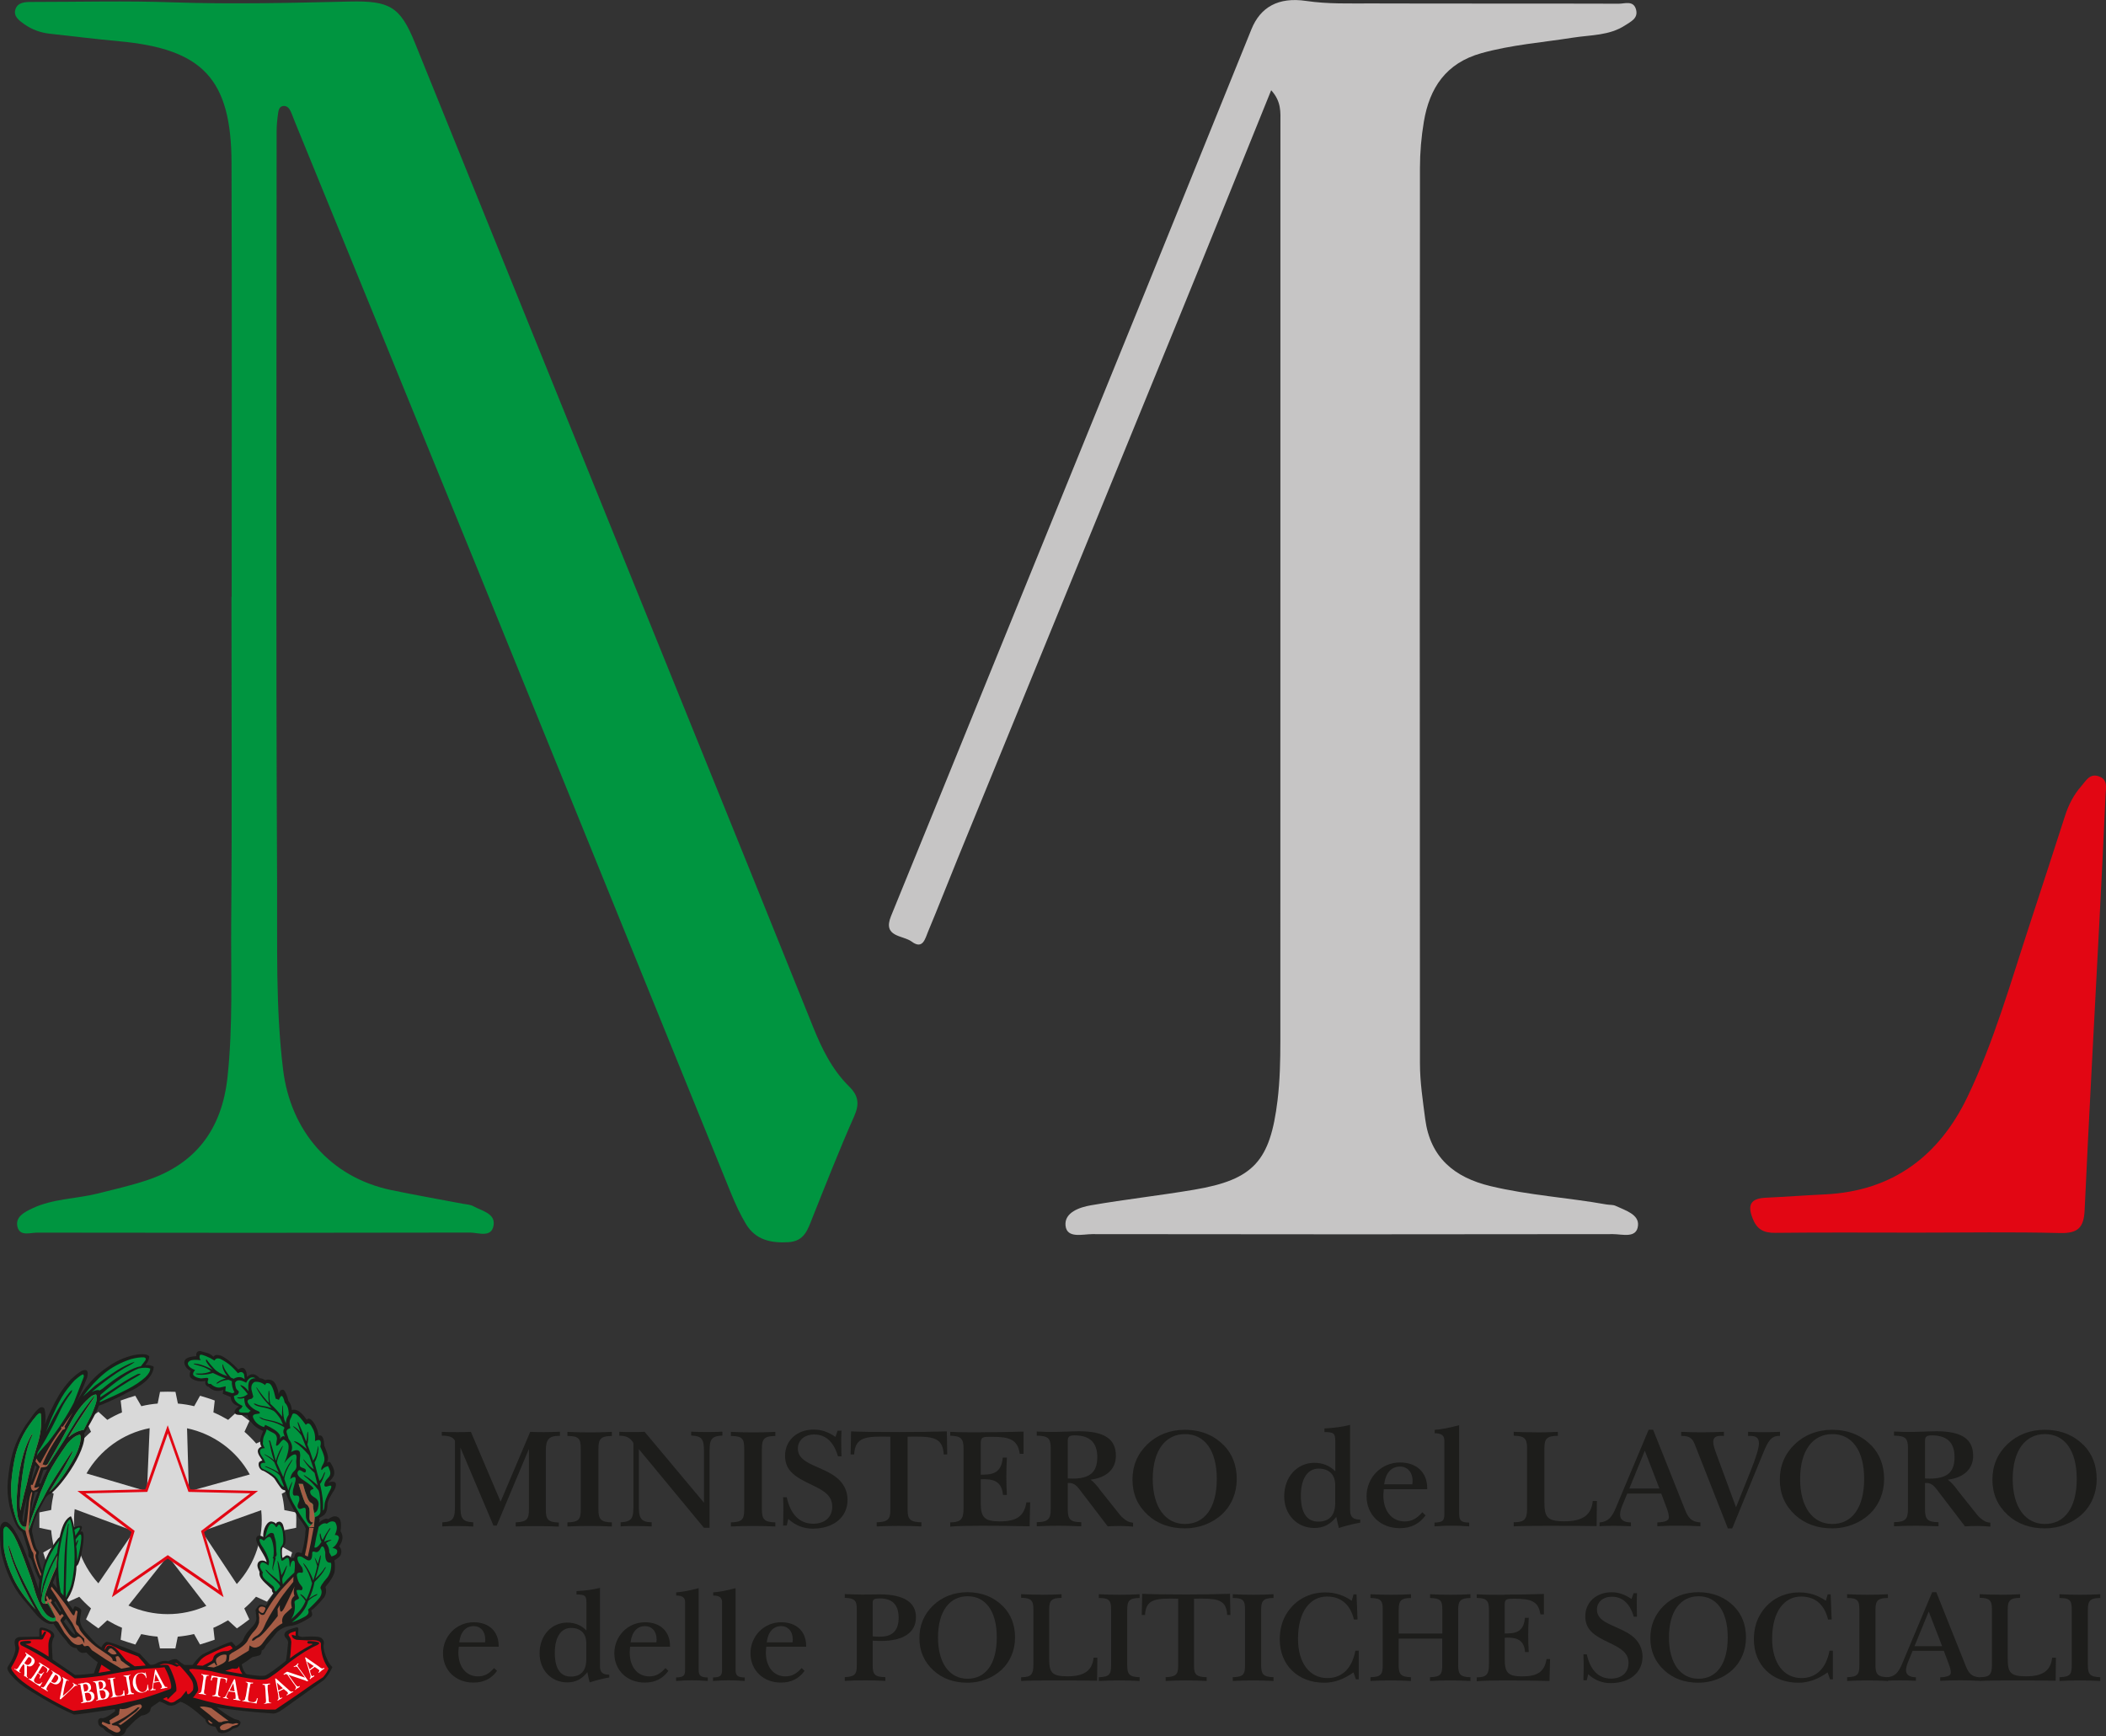 <svg xmlns="http://www.w3.org/2000/svg" id="Livello_1" data-name="Livello 1" viewBox="0 0 312.44 257.61"><rect x="0" y="0" width="312.44" height="257.61" fill="#333333" stroke="none"/><defs><style>      .cls-1, .cls-2, .cls-3, .cls-4, .cls-5 {        fill-rule: evenodd;      }      .cls-1, .cls-6 {        fill: #e20613;      }      .cls-2 {        fill: #fff;      }      .cls-3 {        fill: #a55c45;      }      .cls-4, .cls-7 {        fill: #1d1d1b;      }      .cls-8, .cls-5 {        fill: #009540;      }      .cls-9 {        fill: #c6c5c5;      }      .cls-10 {        fill: #d9d9d9;      }    </style></defs><g><path class="cls-8" d="M34.37,88.56c0-21.46,.05-42.91-.02-64.37-.04-12.47-4.26-16.93-16.69-18.07-3.41-.31-6.81-.74-10.21-1.11-1.41-.15-2.69-.6-3.86-1.43-.78-.56-1.63-1.17-1.3-2.2C2.62,.36,3.67,.29,4.63,.29c7.04,0,14.09-.19,21.12,.06,8.71,.3,17.41,.08,26.1-.12,5.91-.13,7.51,.7,9.7,6.11,13.5,33.34,27,66.68,40.49,100.02,6.19,15.3,12.4,30.6,18.55,45.92,1.32,3.29,2.85,6.43,5.4,8.94,1.37,1.35,1.54,2.58,.74,4.39-2.2,4.97-4.19,10.04-6.21,15.1-.69,1.74-1.18,3.47-3.59,3.6-2.6,.15-4.84-.36-6.25-2.68-.9-1.49-1.63-3.11-2.29-4.73-12.64-31.1-25.24-62.21-37.89-93.31-8.9-21.87-17.85-43.72-26.78-65.58-.21-.51-.38-1.04-.62-1.54-.21-.42-.52-.79-1.06-.74-.58,.06-.71,.57-.77,1-.13,.91-.23,1.83-.23,2.75-.01,37.18-.12,74.36,.07,111.53,.05,9.22-.24,18.47,.89,27.69,1.11,9.09,7.01,15.97,16.01,17.87,3.53,.74,7.08,1.35,10.62,2.03,.54,.1,1.15,.12,1.61,.38,1.25,.69,3.26,1.06,2.99,2.81-.29,1.93-2.28,1.09-3.5,1.09-21.4,.05-42.81,.05-64.21,.01-1.01,0-2.52,.58-2.91-.79-.44-1.56,1.08-2.28,2.19-2.81,3.05-1.45,6.48-1.4,9.69-2.2,2.42-.61,4.85-1.16,7.21-1.94,7.39-2.43,11.23-7.67,12.05-15.32,.83-7.66,.49-15.33,.55-23,.14-16.09,.04-32.18,.04-48.28Z"></path><path class="cls-9" d="M188.58,13.41c-4.64,11.46-9.15,22.67-13.72,33.85-10.89,26.65-21.81,53.3-32.71,79.95-1.5,3.67-2.94,7.37-4.47,11.03-.42,1.01-.77,2.71-2.42,1.47-1.3-.97-4.36-.63-3.07-3.79,5.17-12.64,10.3-25.3,15.45-37.95,7.44-18.29,14.89-36.58,22.33-54.88,5.24-12.91,10.45-25.83,15.69-38.75,1.32-3.27,3.98-4.82,8.13-4.2,3.24,.48,6.46,.36,9.69,.37,12.23,.04,24.46,0,36.69,.04,.9,0,2.2-.54,2.56,.91,.31,1.27-.78,1.74-1.62,2.29-2.35,1.55-5.1,1.42-7.72,1.83-4.55,.72-9.14,1.06-13.62,2.31-5.25,1.47-7.69,5.15-8.53,10.16-.38,2.26-.58,4.58-.58,6.87-.03,44.3-.04,88.59,0,132.89,0,2.75,.43,5.5,.78,8.23,.75,5.7,4.3,8.66,9.7,9.95,5.67,1.36,11.48,1.7,17.2,2.72,.45,.08,.96,.02,1.36,.21,1.4,.66,3.48,1.25,3.31,2.92-.19,1.96-2.34,1.27-3.69,1.27-25.76,.04-51.51,.04-77.27,0-1.44,0-3.76,.69-3.97-1.25-.21-1.96,2.08-2.74,3.78-3.03,5.08-.88,10.22-1.45,15.3-2.31,8.86-1.49,11.28-4.29,12.37-13.24,.36-2.96,.42-5.89,.42-8.83,.01-45.41,0-90.81,.01-136.22,0-1.56,.17-3.15-1.37-4.84Z"></path><path class="cls-6" d="M284.5,182.89c-7.04,0-14.09-.05-21.13,.03-1.73,.02-2.72-.51-3.36-2.15-.82-2.08-.2-2.96,1.95-3.06,2.96-.14,5.91-.36,8.87-.5,9.98-.5,16.85-5.72,21.04-14.43,3.96-8.24,6.44-17.07,9.29-25.74,1.76-5.34,3.49-10.7,5.22-16.05,.52-1.6,1.27-3.07,2.39-4.34,.71-.81,1.26-1.98,2.67-1.44,1.28,.49,.99,1.66,.94,2.63-.28,6.37-.6,12.73-.93,19.1-.73,14.21-1.53,28.41-2.18,42.62-.12,2.59-1,3.46-3.65,3.39-7.04-.18-14.08-.06-21.13-.06Z"></path></g><g><g><path class="cls-7" d="M68.31,214.8v8.52c0,1.82,.15,2.48,1.9,2.55v.63c-.54-.04-1.34-.08-2.4-.08-.79,0-1.52,.02-2.19,.06v-.61c1.71-.04,1.88-.71,1.88-2.55v-9.54c-.27-.56-.88-.77-1.96-.77v-.56c.73,.04,1.52,.04,2.34,.04,.65,0,1.29,0,1.98-.04l4.41,10.36,4.39-10.36c.67,.04,1.36,.04,2.07,.04s1.46-.02,2.34-.06v.61h-.17c-1.46,0-1.92,.58-1.92,2.11v8.85c0,1.42,.31,1.86,1.92,1.9v.61c-.71-.04-1.78-.08-3.22-.08s-2.44,.02-3.17,.06v-.61c1.71-.08,1.96-.5,1.96-1.96v-8.94l-4.78,11.38h-.48l-4.89-11.55Z"></path><path class="cls-7" d="M87.52,212.53c1.15,0,2.23-.02,3.26-.08v.61c-1.63,0-2,.44-2,1.88v9c0,1.48,.35,1.9,2,1.94v.61c-1.11-.06-2.21-.08-3.32-.08s-2.23,.02-3.28,.08v-.61c1.69-.04,1.98-.44,1.98-1.94v-9c0-1.46-.27-1.88-1.98-1.88v-.61c1.13,.06,2.23,.08,3.34,.08Z"></path><path class="cls-7" d="M104.89,212.48c.79,0,1.55-.02,2.28-.06v.58c-1.75,.06-1.9,.71-1.9,2.4v11.28h-.84l-9.65-11.67v8.48c0,1.71,.25,2.34,1.9,2.38v.61c-.77-.04-1.59-.06-2.42-.06s-1.57,0-2.19,.06v-.61c1.71-.08,1.9-.67,1.9-2.38v-9.38c-.42-.77-1.04-1.09-2.09-1.09v-.58c.61,.04,1.27,.04,2,.04,.61,0,1.21,0,1.75-.04l8.81,10.52v-7.6c0-1.73-.23-2.32-1.9-2.36v-.58c.75,.04,1.52,.06,2.34,.06Z"></path><path class="cls-7" d="M111.77,212.53c1.15,0,2.23-.02,3.26-.08v.61c-1.63,0-2,.44-2,1.88v9c0,1.48,.35,1.9,2,1.94v.61c-1.11-.06-2.21-.08-3.32-.08s-2.23,.02-3.28,.08v-.61c1.69-.04,1.98-.44,1.98-1.94v-9c0-1.46-.27-1.88-1.98-1.88v-.61c1.13,.06,2.23,.08,3.34,.08Z"></path><path class="cls-7" d="M124.26,212.28h.58c-.02,.61-.04,1-.04,1.25,0,.86,.02,1.71,.04,2.55h-.52c-.63-2.15-1.82-3.24-3.53-3.24-1.48,0-2.42,.9-2.42,2.07s.79,1.82,2.3,2.51c1.29,.58,2.44,1.04,3.34,1.73,1.13,.86,1.73,2.05,1.73,3.38,0,2.53-2,4.28-5.18,4.28-1.34,0-2.57-.48-3.61-1.44l-.23,.98h-.54c.02-.88,.04-1.61,.04-2.15,0-.42,0-1.11-.04-2.05h.54c.56,2.59,1.94,3.93,3.93,3.93,1.73,0,2.82-1,2.82-2.51,0-1.61-1.09-2.34-3.09-3.28-2.48-1.17-3.91-2.11-3.91-4.3s1.69-3.88,4.26-3.88c1.13,0,2.15,.35,3.22,1.09l.31-.92Z"></path><path class="cls-7" d="M133.45,212.48c2.42,0,4.76-.04,7.02-.1l.06,3.42h-.52c-.13-2.26-1.3-2.65-4.07-2.65-.4,0-.84,0-1.29,.02v10.86c0,1.4,.38,1.8,2.05,1.84v.61c-1.04-.06-2.17-.08-3.38-.08-1.09,0-2.17,.02-3.26,.08v-.61c1.67-.06,2.03-.44,2.03-1.84v-10.86c-.46-.02-.92-.02-1.4-.02-2.74,0-3.84,.46-3.97,2.65h-.52l.06-3.42c1.29,.06,3.7,.1,7.2,.1Z"></path><path class="cls-7" d="M145.5,212.51c2.13,0,4.24-.04,6.35-.1v3.3h-.56c-.31-2.13-1.5-2.53-4.18-2.53-1.27,0-1.61,0-1.61,.98v4.64h.35c1.92,0,2.74-.67,2.92-2.53h.61c-.06,.98-.08,1.92-.08,2.8s.02,1.84,.08,2.74h-.58c-.17-1.71-1-2.34-2.84-2.34-.15,0-.29,.02-.46,.02v3.55c0,2.15,.61,2.69,2.84,2.69,2.44,0,3.61-.75,3.93-2.82h.56l-.08,3.55c-2.53-.06-4.89-.08-7.1-.08-1.88,0-3.45,.02-4.68,.13v-.63c1.67-.02,1.98-.54,1.98-2.19v-8.73c0-1.48-.36-1.92-1.98-1.94v-.58c1.36,.08,2.88,.08,4.53,.08Z"></path><path class="cls-7" d="M163.1,220.94l3.03,3.8c.27,.35,.71,.71,1.07,.92,.23,.15,.54,.23,.9,.27v.58c-.71-.06-1.32-.1-1.84-.1-.67,0-1.3,.02-1.92,.06l-4.28-5.6c-.44-.56-.88-.84-1.46-.84h-.19v3.9c0,1.48,.36,1.92,2,1.92v.61c-1.44-.06-2.55-.08-3.3-.08-1.23,0-2.34,.02-3.3,.08v-.61c1.71-.02,2.07-.46,2.07-1.96v-9.04c0-1.44-.38-1.82-2.07-1.84v-.61c.9,.04,1.59,.06,2.07,.06,1.75,0,3.15-.1,4.22-.1,3.68,0,5.45,1.11,5.45,3.63,0,1.94-1.34,3.26-3.76,3.55,.48,.35,.9,.84,1.32,1.38Zm-4.07-1.55c2.63,0,3.76-.9,3.76-3.2,0-2.15-1.11-3.22-3.38-3.22-.77,0-1,.19-1,.84v5.55c.21,0,.44,.02,.63,.02Z"></path><path class="cls-7" d="M181.54,214.41c1.29,1.32,1.94,3.01,1.94,5.05s-.77,3.9-2.19,5.22c-1.42,1.32-3.42,2.09-5.49,2.09-2.23,0-4.07-.67-5.51-1.98-1.52-1.4-2.28-3.13-2.28-5.24s.75-3.84,2.21-5.26c1.46-1.4,3.38-2.15,5.55-2.15,2.32,0,4.3,.79,5.76,2.28Zm-10.52,5.03c0,4.22,1.9,6.68,4.78,6.68s4.72-2.36,4.72-6.68-1.86-6.66-4.72-6.66-4.78,2.38-4.78,6.66Z"></path></g><g><path class="cls-7" d="M200.3,224.1c0,.96,.44,1.36,1.42,1.36h.08v.46c-1.07,.19-2.13,.46-3.17,.79-.13-.48-.25-1.02-.38-1.65-.9,1.13-1.9,1.65-3.26,1.65-2.61,0-4.47-2.03-4.47-4.68,0-2.94,1.96-4.99,4.47-4.99,1.25,0,2.3,.44,3.11,1.27v-4.47c0-1.15-.21-1.36-1.61-1.36v-.54c1.36-.06,2.61-.23,3.8-.52v12.68Zm-4.68-6.2c-1.59,0-2.63,1.44-2.63,4.03s.94,3.84,2.59,3.84,2.51-.96,2.51-2.78v-2.63c0-1.59-.94-2.46-2.46-2.46Z"></path><path class="cls-7" d="M205.29,220.96c-.04,.42-.06,.71-.06,.88,0,2.42,1.3,3.9,3.17,3.9,1.02,0,1.8-.42,2.61-1.36l.48,.46c-.9,1.25-2.15,1.9-3.82,1.9-2.88,0-4.93-2-4.93-4.74s2.15-5.01,4.97-5.01c2.46,0,4.03,1.48,4.03,3.82v.15h-6.45Zm4.28-1.21c0-1.34-.79-2.15-1.86-2.15-1.3,0-2.15,.94-2.36,2.63h4.18c.02-.17,.04-.33,.04-.48Z"></path><path class="cls-7" d="M216.48,224.64c0,.98,.29,1.25,1.48,1.27v.56c-1.04-.08-1.92-.1-2.61-.1s-1.52,.02-2.53,.1v-.56c1.25-.04,1.46-.29,1.46-1.27v-10.9c0-.77-.44-1.07-1.44-1.09v-.5c.94-.06,2.15-.29,3.63-.69v13.18Z"></path></g><g><path class="cls-7" d="M127.71,236.6c.96,0,1.88-.04,2.78-.04,3.58,0,5.4,1.17,5.4,3.39s-1.78,3.52-5.19,3.52c-.25,0-.65,0-1.23-.04v3.71c0,1.32,.33,1.68,1.88,1.7v.56c-1-.06-1.99-.08-3.01-.08-1.23,0-2.24,.02-3.01,.08v-.56c1.47-.06,1.78-.42,1.78-1.68v-8.39c0-1.28-.29-1.65-1.78-1.69v-.56c.77,.04,1.55,.06,2.37,.06Zm2.85,6.24c1.86,0,2.76-.92,2.76-2.81s-.9-2.87-2.8-2.87c-.75,0-1.05,.12-1.05,.59v5.04c.34,.04,.73,.06,1.09,.06Z"></path><path class="cls-7" d="M148.81,238.34c1.19,1.21,1.78,2.76,1.78,4.63s-.71,3.58-2.01,4.79c-1.3,1.21-3.14,1.91-5.04,1.91-2.05,0-3.73-.61-5.05-1.82-1.4-1.28-2.09-2.87-2.09-4.81s.69-3.52,2.03-4.83c1.34-1.28,3.1-1.97,5.09-1.97,2.13,0,3.94,.73,5.28,2.09Zm-9.65,4.61c0,3.87,1.74,6.13,4.39,6.13s4.33-2.16,4.33-6.13-1.7-6.11-4.33-6.11-4.39,2.18-4.39,6.11Z"></path><path class="cls-7" d="M154.5,236.62c1.07,0,2.05-.02,2.99-.08v.54c-1.51,.02-1.84,.4-1.84,1.72v7.22c0,2.07,.31,2.7,2.7,2.7s3.68-.75,3.89-2.76h.56l-.04,3.41c-.9-.02-3.1-.04-6.64-.04-2.07,0-3.62,.02-4.63,.08v-.56h.1c1.4,0,1.72-.46,1.72-1.82v-8.29c0-1.28-.36-1.65-1.82-1.67v-.54c.96,.06,1.97,.08,3.03,.08Z"></path><path class="cls-7" d="M166.08,236.62c1.05,0,2.05-.02,2.99-.08v.56c-1.49,0-1.84,.4-1.84,1.72v8.25c0,1.36,.33,1.74,1.84,1.78v.56c-1.01-.06-2.03-.08-3.04-.08s-2.05,.02-3.01,.08v-.56c1.55-.04,1.82-.4,1.82-1.78v-8.25c0-1.34-.25-1.72-1.82-1.72v-.56c1.03,.06,2.05,.08,3.06,.08Z"></path><path class="cls-7" d="M176.05,236.58c2.22,0,4.37-.04,6.43-.1l.06,3.14h-.48c-.11-2.07-1.19-2.43-3.73-2.43-.36,0-.77,0-1.19,.02v9.96c0,1.28,.34,1.65,1.88,1.68v.56c-.96-.06-1.99-.08-3.1-.08-1,0-1.99,.02-2.99,.08v-.56c1.53-.06,1.86-.4,1.86-1.68v-9.96c-.42-.02-.84-.02-1.28-.02-2.51,0-3.52,.42-3.64,2.43h-.48l.06-3.14c1.19,.06,3.39,.1,6.61,.1Z"></path><path class="cls-7" d="M185.95,236.62c1.05,0,2.05-.02,2.99-.08v.56c-1.49,0-1.84,.4-1.84,1.72v8.25c0,1.36,.33,1.74,1.84,1.78v.56c-1.01-.06-2.03-.08-3.04-.08s-2.05,.02-3.01,.08v-.56c1.55-.04,1.82-.4,1.82-1.78v-8.25c0-1.34-.25-1.72-1.82-1.72v-.56c1.03,.06,2.05,.08,3.06,.08Z"></path><path class="cls-7" d="M200.81,236.56h.44l.15,3.73h-.54c-.52-2.22-1.93-3.41-3.98-3.41-2.55,0-4.31,2.28-4.31,6.28,0,3.64,1.76,5.82,4.35,5.82,2.18,0,3.66-1.42,4.16-4.06h.5v4.25h-.42l-.36-1.03c-1.44,1.01-2.81,1.53-4.33,1.53-3.91,0-6.61-2.62-6.61-6.43,0-1.51,.36-2.85,1.13-4,1.23-1.88,3.27-2.97,5.61-2.97,1.46,0,2.72,.4,3.94,1.24l.27-.96Z"></path><path class="cls-7" d="M206.38,236.62c1.01,0,2.01-.02,2.95-.08v.56c-1.47,0-1.82,.4-1.82,1.72v3.56h6.47v-3.56c0-1.32-.25-1.68-1.82-1.72v-.56c.96,.06,1.95,.08,3.04,.08s2.09-.02,2.95-.08v.56c-1.49,.02-1.82,.42-1.82,1.72v8.25c0,1.34,.31,1.76,1.82,1.78v.56c-.98-.06-1.97-.08-3.01-.08s-2.07,.02-2.99,.08v-.56c1.55-.04,1.82-.4,1.82-1.78v-3.94h-6.47v3.94c0,1.36,.34,1.74,1.82,1.78v.56c-1-.06-1.99-.08-3.01-.08s-2.03,.02-2.99,.08v-.56c1.55-.04,1.82-.4,1.82-1.78v-8.25c0-1.32-.25-1.7-1.82-1.72v-.56c1.03,.06,2.05,.08,3.04,.08Z"></path><path class="cls-7" d="M223.23,236.6c1.95,0,3.89-.04,5.82-.1v3.03h-.52c-.29-1.95-1.38-2.32-3.83-2.32-1.17,0-1.47,0-1.47,.9v4.25h.33c1.76,0,2.51-.61,2.68-2.32h.56c-.06,.9-.08,1.76-.08,2.57s.02,1.69,.08,2.51h-.54c-.15-1.57-.92-2.14-2.6-2.14-.13,0-.27,.02-.42,.02v3.26c0,1.97,.56,2.47,2.6,2.47,2.24,0,3.31-.69,3.6-2.58h.52l-.08,3.26c-2.32-.06-4.48-.08-6.51-.08-1.72,0-3.16,.02-4.29,.12v-.57c1.53-.02,1.82-.5,1.82-2.01v-8c0-1.36-.33-1.76-1.82-1.78v-.54c1.24,.08,2.64,.08,4.16,.08Z"></path></g><g><path class="cls-7" d="M68.06,244.35c-.04,.38-.06,.65-.06,.8,0,2.22,1.19,3.58,2.91,3.58,.94,0,1.65-.38,2.39-1.24l.44,.42c-.82,1.15-1.97,1.74-3.5,1.74-2.64,0-4.52-1.84-4.52-4.35s1.97-4.6,4.56-4.6c2.26,0,3.7,1.36,3.7,3.5v.13h-5.92Zm3.93-1.11c0-1.23-.73-1.97-1.7-1.97-1.19,0-1.97,.86-2.16,2.41h3.83c.02-.15,.04-.31,.04-.44Z"></path><path class="cls-7" d="M89.01,247.23c0,.88,.4,1.24,1.3,1.24h.08v.42c-.98,.17-1.95,.42-2.91,.73-.12-.44-.23-.94-.34-1.51-.82,1.03-1.74,1.51-2.99,1.51-2.39,0-4.1-1.86-4.1-4.29,0-2.7,1.8-4.58,4.1-4.58,1.15,0,2.11,.4,2.85,1.17v-4.1c0-1.05-.19-1.24-1.47-1.24v-.5c1.24-.06,2.39-.21,3.48-.48v11.62Zm-4.29-5.69c-1.46,0-2.41,1.32-2.41,3.7s.86,3.52,2.37,3.52,2.3-.88,2.3-2.55v-2.41c0-1.46-.86-2.26-2.26-2.26Z"></path><path class="cls-7" d="M93.48,244.35c-.04,.38-.06,.65-.06,.8,0,2.22,1.19,3.58,2.91,3.58,.94,0,1.65-.38,2.39-1.24l.44,.42c-.82,1.15-1.97,1.74-3.5,1.74-2.64,0-4.52-1.84-4.52-4.35s1.97-4.6,4.56-4.6c2.26,0,3.7,1.36,3.7,3.5v.13h-5.92Zm3.93-1.11c0-1.23-.73-1.97-1.7-1.97-1.19,0-1.97,.86-2.16,2.41h3.83c.02-.15,.04-.31,.04-.44Z"></path><path class="cls-7" d="M103.65,247.72c0,.9,.27,1.15,1.36,1.17v.52c-.96-.08-1.76-.1-2.39-.1s-1.4,.02-2.32,.1v-.52c1.15-.04,1.34-.27,1.34-1.17v-9.99c0-.71-.4-.98-1.32-1v-.46c.86-.06,1.97-.27,3.33-.63v12.08Z"></path><path class="cls-7" d="M109.13,247.72c0,.9,.27,1.15,1.36,1.17v.52c-.96-.08-1.76-.1-2.39-.1s-1.4,.02-2.32,.1v-.52c1.15-.04,1.34-.27,1.34-1.17v-9.99c0-.71-.4-.98-1.32-1v-.46c.86-.06,1.97-.27,3.33-.63v12.08Z"></path><path class="cls-7" d="M113.68,244.35c-.04,.38-.06,.65-.06,.8,0,2.22,1.19,3.58,2.91,3.58,.94,0,1.65-.38,2.39-1.24l.44,.42c-.82,1.15-1.97,1.74-3.5,1.74-2.64,0-4.52-1.84-4.52-4.35s1.97-4.6,4.56-4.6c2.26,0,3.7,1.36,3.7,3.5v.13h-5.92Zm3.93-1.11c0-1.23-.73-1.97-1.7-1.97-1.19,0-1.97,.86-2.16,2.41h3.83c.02-.15,.04-.31,.04-.44Z"></path></g><g><path class="cls-7" d="M242.32,236.39h.54c-.02,.56-.04,.92-.04,1.15,0,.78,.02,1.57,.04,2.34h-.48c-.57-1.97-1.67-2.97-3.24-2.97-1.36,0-2.22,.82-2.22,1.9s.73,1.67,2.11,2.3c1.19,.54,2.24,.96,3.06,1.59,1.03,.78,1.59,1.88,1.59,3.1,0,2.32-1.84,3.93-4.75,3.93-1.23,0-2.36-.44-3.31-1.32l-.21,.9h-.5c.02-.8,.04-1.47,.04-1.97,0-.38,0-1.01-.04-1.88h.5c.52,2.37,1.78,3.6,3.6,3.6,1.59,0,2.59-.92,2.59-2.3,0-1.47-1-2.14-2.83-3.01-2.28-1.07-3.58-1.93-3.58-3.94s1.55-3.56,3.91-3.56c1.03,0,1.97,.33,2.95,1l.29-.84Z"></path><path class="cls-7" d="M257.25,238.34c1.19,1.21,1.78,2.76,1.78,4.63s-.71,3.58-2.01,4.79c-1.3,1.21-3.14,1.91-5.04,1.91-2.05,0-3.73-.61-5.05-1.82-1.4-1.28-2.09-2.87-2.09-4.81s.69-3.52,2.03-4.83c1.34-1.28,3.1-1.97,5.09-1.97,2.13,0,3.94,.73,5.28,2.09Zm-9.65,4.61c0,3.87,1.74,6.13,4.39,6.13s4.33-2.16,4.33-6.13-1.7-6.11-4.33-6.11-4.39,2.18-4.39,6.11Z"></path><path class="cls-7" d="M271.15,236.56h.44l.15,3.73h-.54c-.52-2.22-1.93-3.41-3.98-3.41-2.55,0-4.31,2.28-4.31,6.28,0,3.64,1.76,5.82,4.35,5.82,2.18,0,3.66-1.42,4.16-4.06h.5v4.25h-.42l-.36-1.03c-1.44,1.01-2.81,1.53-4.33,1.53-3.91,0-6.61-2.62-6.61-6.43,0-1.51,.36-2.85,1.13-4,1.23-1.88,3.27-2.97,5.61-2.97,1.46,0,2.72,.4,3.94,1.24l.27-.96Z"></path><path class="cls-7" d="M277.09,236.62c1.05,0,2.05-.02,2.99-.08v.56c-1.49,0-1.84,.4-1.84,1.72v8.25c0,1.36,.33,1.74,1.84,1.78v.56c-1.01-.06-2.03-.08-3.04-.08s-2.05,.02-3.01,.08v-.56c1.55-.04,1.82-.4,1.82-1.78v-8.25c0-1.34-.25-1.72-1.82-1.72v-.56c1.03,.06,2.05,.08,3.06,.08Z"></path><path class="cls-7" d="M287.27,236.25l4.37,10.95c.44,1.09,.88,1.59,2.07,1.67v.52c-1.09-.06-2.07-.08-2.93-.08-1.05,0-2.03,.02-2.93,.08v-.52c1.07-.06,1.57-.23,1.57-.73,0-.21-.08-.69-.33-1.32l-.71-1.88h-4.63l-.67,1.63c-.21,.52-.31,.94-.31,1.24,0,.69,.5,1.03,1.47,1.05v.52c-.92-.04-1.65-.06-2.18-.06-.73,0-1.42,0-2.09,.06v-.52c1.17-.1,1.68-.71,2.22-1.99l4.46-10.63h.61Zm-3.24,8h4.1l-1.99-5.15-2.11,5.15Z"></path><path class="cls-7" d="M296.71,236.62c1.07,0,2.05-.02,2.99-.08v.54c-1.51,.02-1.84,.4-1.84,1.72v7.22c0,2.07,.31,2.7,2.7,2.7s3.68-.75,3.89-2.76h.56l-.04,3.41c-.9-.02-3.1-.04-6.64-.04-2.07,0-3.62,.02-4.63,.08v-.56h.1c1.4,0,1.72-.46,1.72-1.82v-8.29c0-1.28-.36-1.65-1.82-1.67v-.54c.96,.06,1.97,.08,3.03,.08Z"></path><path class="cls-7" d="M308.6,236.62c1.05,0,2.05-.02,2.99-.08v.56c-1.49,0-1.84,.4-1.84,1.72v8.25c0,1.36,.33,1.74,1.84,1.78v.56c-1.01-.06-2.03-.08-3.04-.08s-2.05,.02-3.01,.08v-.56c1.55-.04,1.82-.4,1.82-1.78v-8.25c0-1.34-.25-1.72-1.82-1.72v-.56c1.03,.06,2.05,.08,3.06,.08Z"></path></g><g><path class="cls-7" d="M227.86,212.53c1.17,0,2.23-.02,3.26-.08v.58c-1.65,.02-2,.44-2,1.88v7.87c0,2.26,.33,2.94,2.94,2.94s4.01-.81,4.24-3.01h.61l-.04,3.72c-.98-.02-3.38-.04-7.25-.04-2.26,0-3.95,.02-5.05,.08v-.61h.1c1.52,0,1.88-.5,1.88-1.98v-9.04c0-1.4-.4-1.8-1.98-1.82v-.58c1.04,.06,2.15,.08,3.3,.08Z"></path><path class="cls-7" d="M245.25,212.13l4.76,11.94c.48,1.19,.96,1.73,2.26,1.82v.56c-1.19-.06-2.26-.08-3.19-.08-1.15,0-2.21,.02-3.2,.08v-.56c1.17-.06,1.71-.25,1.71-.79,0-.23-.08-.75-.36-1.44l-.77-2.05h-5.05l-.73,1.77c-.23,.56-.33,1.02-.33,1.36,0,.75,.54,1.13,1.61,1.15v.56c-1-.04-1.8-.06-2.38-.06-.79,0-1.55,0-2.28,.06v-.56c1.27-.1,1.84-.77,2.42-2.17l4.87-11.59h.67Zm-3.53,8.73h4.47l-2.17-5.62-2.3,5.62Z"></path><path class="cls-7" d="M255.78,213.05c-.13,0-.23-.02-.36-.02-.88,0-1.25,.25-1.25,.92,0,.48,.21,1.07,.5,1.86l2.88,7.83,2.13-5.3c.86-2.13,1.27-3.51,1.27-4.18,0-.81-.38-1.11-1.32-1.11h-.29v-.61c.73,.04,1.52,.06,2.4,.06s1.69-.02,2.34-.06v.61h-.17c-1.15,0-1.63,.84-2.3,2.46l-4.62,11.26h-.65l-4.91-12.47c-.35-.94-.86-1.25-1.92-1.25h-.1v-.61c1.04,.06,2.05,.08,2.97,.08s2.05-.02,3.38-.08v.61Z"></path><path class="cls-7" d="M277.58,214.41c1.29,1.32,1.94,3.01,1.94,5.05s-.77,3.9-2.19,5.22c-1.42,1.32-3.42,2.09-5.49,2.09-2.23,0-4.07-.67-5.51-1.98-1.52-1.4-2.28-3.13-2.28-5.24s.75-3.84,2.21-5.26c1.46-1.4,3.38-2.15,5.55-2.15,2.32,0,4.3,.79,5.76,2.28Zm-10.52,5.03c0,4.22,1.9,6.68,4.78,6.68s4.72-2.36,4.72-6.68-1.86-6.66-4.72-6.66-4.78,2.38-4.78,6.66Z"></path><path class="cls-7" d="M290.28,220.94l3.03,3.8c.27,.35,.71,.71,1.07,.92,.23,.15,.54,.23,.9,.27v.58c-.71-.06-1.32-.1-1.84-.1-.67,0-1.3,.02-1.92,.06l-4.28-5.6c-.44-.56-.88-.84-1.46-.84h-.19v3.9c0,1.48,.36,1.92,2,1.92v.61c-1.44-.06-2.55-.08-3.3-.08-1.23,0-2.34,.02-3.3,.08v-.61c1.71-.02,2.07-.46,2.07-1.96v-9.04c0-1.44-.38-1.82-2.07-1.84v-.61c.9,.04,1.59,.06,2.07,.06,1.75,0,3.15-.1,4.22-.1,3.68,0,5.45,1.11,5.45,3.63,0,1.94-1.34,3.26-3.76,3.55,.48,.35,.9,.84,1.32,1.38Zm-4.07-1.55c2.63,0,3.76-.9,3.76-3.2,0-2.15-1.11-3.22-3.38-3.22-.77,0-1,.19-1,.84v5.55c.21,0,.44,.02,.63,.02Z"></path><path class="cls-7" d="M309.12,214.41c1.29,1.32,1.94,3.01,1.94,5.05s-.77,3.9-2.19,5.22c-1.42,1.32-3.42,2.09-5.49,2.09-2.23,0-4.07-.67-5.51-1.98-1.52-1.4-2.28-3.13-2.28-5.24s.75-3.84,2.21-5.26c1.46-1.4,3.38-2.15,5.55-2.15,2.32,0,4.3,.79,5.76,2.28Zm-10.52,5.03c0,4.22,1.9,6.68,4.78,6.68s4.72-2.36,4.72-6.68-1.86-6.66-4.72-6.66-4.78,2.38-4.78,6.66Z"></path></g></g><g><polygon class="cls-2" points="24.89 212.42 21.79 221.27 12.41 221.5 19.87 227.18 17.18 236.19 24.89 230.86 32.62 236.19 29.93 227.21 37.39 221.5 28.02 221.28 24.89 212.42"></polygon><g><path class="cls-10" d="M43.94,226.7c.03-.37,.03-1.91,0-2.29l-1.75-.35c-.07-.8-.19-1.62-.39-2.42l1.55-.88c-.09-.37-.56-1.83-.7-2.18l-1.78,.21c-.31-.75-.68-1.48-1.11-2.19l1.2-1.31c-.2-.32-1.1-1.56-1.35-1.86l-1.6,.75c-.53-.61-1.11-1.19-1.74-1.74l.74-1.62c-.29-.24-1.52-1.15-1.86-1.35l-1.3,1.2c-.7-.41-1.43-.79-2.19-1.11l.2-1.76c-.35-.15-1.8-.61-2.18-.71l-.87,1.55c-.79-.19-1.59-.32-2.42-.39l-.36-1.74c-.37-.03-1.91-.03-2.29,0l-.35,1.74c-.8,.07-1.62,.19-2.42,.39l-.9-1.55c-.36,.09-1.8,.56-2.17,.71l.2,1.76c-.74,.31-1.47,.68-2.18,1.11l-1.32-1.2c-.31,.2-1.55,1.11-1.84,1.35l.74,1.62c-.6,.52-1.18,1.1-1.72,1.72l-1.63-.72c-.23,.28-1.14,1.52-1.34,1.84l1.2,1.31c-.41,.68-.79,1.42-1.11,2.18l-1.78-.2c-.13,.36-.6,1.8-.71,2.18l1.55,.87c-.17,.79-.31,1.59-.37,2.42l-1.75,.36c-.01,.37-.01,1.91,0,2.29l1.75,.36c.07,.8,.2,1.6,.37,2.42l-1.55,.88c.11,.36,.57,1.82,.71,2.17l1.76-.2c.32,.74,.7,1.47,1.12,2.18l-1.2,1.32c.21,.31,1.11,1.55,1.34,1.84l1.62-.74c.53,.6,1.12,1.18,1.74,1.72l-.74,1.63c.29,.24,1.54,1.14,1.84,1.34l1.31-1.2c.7,.41,1.43,.79,2.19,1.11l-.2,1.78c.36,.13,1.8,.6,2.18,.71l.87-1.55c.79,.17,1.6,.31,2.42,.37l.36,1.75c.39,.01,1.91,.01,2.29,0l.35-1.74c.82-.08,1.62-.2,2.42-.39l.88,1.55c.37-.11,1.83-.57,2.18-.71l-.2-1.76c.74-.32,1.47-.7,2.18-1.12l1.32,1.2c.32-.2,1.55-1.11,1.84-1.34l-.75-1.62c.61-.53,1.2-1.11,1.74-1.74l1.63,.74c.24-.29,1.14-1.54,1.34-1.84l-1.2-1.31c.41-.7,.79-1.43,1.11-2.18l1.78,.19c.13-.36,.61-1.8,.7-2.17l-1.54-.88c.17-.79,.31-1.59,.37-2.42l1.75-.36Zm-6.88-7.93l-9.04,2.51-.27-9.36c3.88,.82,7.31,3.26,9.3,6.84Zm-14.86-6.87l-.4,9.37-8.97-2.65c1.98-3.44,5.36-5.94,9.37-6.72Zm-7.62,23.01c-2.65-2.94-3.98-6.94-3.5-11l8.8,3.28-5.29,7.73Zm4.48,3.3l5.84-7.35,5.71,7.41c-3.61,1.62-7.83,1.66-11.55-.05Zm16.07-3.18l-5.19-7.82,8.81-3.14c.43,3.93-.84,7.95-3.62,10.96Z"></path><path class="cls-10" d="M23.78,206.52c.07,0,.11,0,.12,0-.03,0-.09,0-.12,0Z"></path></g><path class="cls-6" d="M24.89,212.7l-2.99,8.53-.05,.13h-.14s-9.04,.22-9.04,.22l7.19,5.47,.11,.09-.04,.14-2.59,8.68,7.43-5.14,.12-.08,.12,.08,7.45,5.14-2.59-8.66-.04-.14,.11-.09,7.19-5.5-9.03-.21h-.14s-.05-.14-.05-.14l-3.01-8.54h0Zm-3.33,8.26l3.13-8.94,.19-.55,.19,.55,3.16,8.96,9.47,.22h.58s-.46,.37-.46,.37l-7.54,5.77,2.72,9.08,.17,.56-.48-.33-7.81-5.39-7.8,5.39-.48,.33,.17-.56,2.72-9.11-7.54-5.74-.46-.35h.58s9.48-.24,9.48-.24Z"></path><path class="cls-4" d="M39.45,238.32s-.75-.37-.98-.17c-.25,.22-.44,.51-.56,.69l.12,1.12c.08,.46-.17,.98-.74,1.56-.58,.58-.95,1.11-1.14,1.59-.1,.36-.49,.76-1.18,1.18-.04-.12-.2-.31-.48-.58-.04-.08-.12-.11-.24-.09-.69,.18-2.07,.79-4.15,1.82-.36,.18-.88,.72-1.54,1.6h-1.18c-.32-.18-.67-.43-1.03-.76-.26-.2-.73-.13-1.39,.21-.63-.14-1.25-.01-1.88,.39-.38,.14-.67,.17-.85,.09l-1.48-1.6c-3.07-1.29-4.74-1.87-5.03-1.73-.3,.18-.52,.44-.67,.79-.3-.14-.76-.52-1.36-1.15h0l-.94-1.06c-.69-.77-.97-1.49-.85-2.18l.15-.94c.02-.14,0-.25-.06-.33-.22-.24-.62-.39-.82-.43-.04-.02-.17-.06-.32,.48,.04,.13-.97-1.33-.98-1.38,.27-.29,.75-1.15,1.03-2.15,.31-1.14,.46-2.39,.44-2.86,.05-.09,.06-.11,.12-.17,.47-.36,1.06-3.73,.93-4.54-.06-.32-.14-.49-.23-.5-.09-.01-.18,.02-.26,.08l.18-.36c.1-.26,.1-.43,0-.51-.06-.06-.61-.06-1.08,.18-.06-.53-.31-1.3-.44-1.58-.04-.09-.17,0-.18,0-.85,.51-1.22,1.64-1.53,3.03l-.24,.22c-1.09,1.36-1.96,2.95-2.33,4.73-.18-.28-.29-.69-.45-1.23-.16-.53-.21-.89-.15-1.07,.16-.28,.11-.55-.15-.79h0c-.2-.2-.46-1.11-.79-2.73,.02-.42,.19-1.06,.51-1.91,.32-.85,.86-1.92,1.57-3.13,.04-.05,.35-.39,.45-.42,1.05-.26,5.71-6.3,5.22-9.1-.08,.34,2-3.32,2.17-4.07l.26-.08,.3-.12c1.01-.4,1.87-.84,2.65-1.2l1.22-.65c.85-.36,1.66-.86,2.42-1.48,.81-.71,1.24-1.44,1.3-2.21-.14-.18-.56-.28-1.24-.3,.36-.4,.56-.83,.58-1.27-.26-.36-1.05-.42-2.36-.18-1.37,.34-2.57,.88-3.6,1.6-1.05,.67-1.99,1.48-2.83,2.44-.84,.96-1.51,1.95-2.01,2.98l.61-1.39c.3-.67,.63-1.44,.97-2.33,.1-.42,.11-.73,.02-.91-.09-.18-.29-.23-.59-.15-.32,.08-.91,.5-1.76,1.27-.93,.95-1.75,2.12-2.47,3.51-.72,1.39-1.21,2.49-1.47,3.3,.14-.91,.12-1.69-.06-2.33-.1-.26-.32-.33-.67-.21-.32,.22-.65,.56-.97,1-.32,.44-.64,.87-.94,1.29-.3,.41-.66,1-1.07,1.77-.41,.77-.78,1.68-1.09,2.73-.31,1.05-.55,2.44-.71,4.18-.1,1.11-.02,2.3,.24,3.57,.32,1.27,.65,2.21,.97,2.82,.32,.61,.63,.96,.91,1.06,.18,.44,.42,1.18,.73,2.21,.16,.48,.23,.85,.21,1.11-.02,.25,.05,.43,.2,.53,.15,.1,.28,.3,.38,.61,.26,.97,.62,1.87,1.06,2.69-.08,.44-.12,.89-.12,1.33-.97-2.81-1.76-4.93-2.36-6.36-1.17-2.6-2.09-3.79-2.76-3.57-.32,.12-.52,.41-.61,.88-.02,.18-.02,.65,0,1.39,.02,.75,.09,1.53,.21,2.36,.61,2.68,1.65,4.93,3.12,6.72l2.21,2.6c.44,.44,.87,.77,1.27,.98,.4,.21,.78,.27,1.12,.17,.5,.81,1.14,1.66,1.91,2.54,.48,.75,.99,1.1,1.51,1.06,.22,.48,.56,.73,1,.73l.45-.06c.63,.61,1.19,1.09,1.7,1.45l-.58,1.64c-1.01,.14-1.94,.22-2.79,.24-.79-.57-1.9-1.33-3.33-2.3l-.09-1.82c-.04-.63,.07-1.15,.33-1.57,.06-.34-.13-.66-.58-.94-.67-.32-1.14-.45-1.42-.39-.12,.04-.19,.15-.21,.33v1s-2.88,.06-2.88,.06c-.26,0-.48,.1-.65,.3-.17,.2-.18,.61-.02,1.21,.02,.22,.01,.41-.03,.58-.14,.65-.51,1.43-1.12,2.36-.08,.14-.05,.35,.11,.64,.15,.28,.53,.73,1.14,1.33,.26,.26,.66,.59,1.2,.97,.53,.38,1.48,.97,2.83,1.76,1.59,.95,3.12,1.74,4.57,2.36,.3,.02,2.32-.25,6.06-.82l.03,.33c-1.07,.81-1.76,1.14-2.06,1-.42,.04-.56,.35-.39,.94,.12,.26,.34,.44,.67,.54l.39,.45,1.12,.67c.42,.12,.83,.12,1.21,0,.36-.14,.61-.45,.73-.94l.12-.12,1.21-1.21,.88-.67c.69-.12,1.13-.36,1.33-.73,.04-.32,.13-.52,.27-.61l1.06-.73c.04-.1,.47,.07,1.3,.51,.4,.1,.76,.08,1.06-.06l.79-.45c.71,.16,1.95,1.04,3.72,2.63-.02,.18,.09,.39,.33,.64,.14,.18,.52,.33,1.15,.45l.42,.79,.42,.15c.63,.02,1.21-.2,1.76-.67l.67-.21c.34-.26,.49-.52,.45-.79l-.27-.27-.58-.15c-.73-.34-1.46-.81-2.21-1.39l-.48-.36c2.2,.38,4.94,.69,8.21,.91,.4,.08,.94-.13,1.62-.62,.68-.49,2.72-1.95,6.13-4.38,.5-.55,.91-1.17,1.21-1.88-.3-.28-.57-.69-.8-1.21-.23-.52-.38-.97-.44-1.33-.08-.34-.09-.65-.03-.92,.06-.27-.03-.53-.27-.77-.1-.14-.33-.23-.7-.27-.65-.06-1.37-.05-2.18,.03-.38-.04-.61-.13-.67-.27l.03-.73c.06-.32-.03-.46-.27-.42-.89,.22-1.42,.44-1.6,.67-.26,.28-.25,.59,.03,.91,.22,.2,.33,.43,.33,.7-.12,1.33-.23,2.23-.33,2.69-1.47,1.17-2.47,1.89-3,2.15-.42,.14-1.37,.08-2.85-.18-.32-.28-.56-.77-.7-1.45,.5-.3,1.04-.67,1.6-1.09,.38-.06,.71-.14,.97-.23,.26-.09,.39-.34,.39-.74,.26-.1,.45-.32,.58-.67l1.76-2.12c.57-.48,1.18-.77,1.85-.85,.81-.06,1.86-.51,3.15-1.36,.2-.22,.2-.53,0-.94,.38-.22,1.01-.85,1.88-1.88,.34-.48,.42-1.02,.24-1.6,.81-.97,1.26-1.74,1.36-2.3,.08-.5,.07-1.05-.03-1.64,.38-.24,.65-.45,.8-.62,.15-.17,.23-.41,.23-.71,0-.3-.11-.56-.33-.76,.59-.83,.66-1.57,.21-2.24,.16-1.09,.05-1.78-.33-2.06-.4-.28-.9-.19-1.48,.27-.34-.18-.81-.01-1.39,.51,.1-.26,.11-.49,.03-.7,.52-.24,.86-.51,1.01-.8,.15-.29,.23-.75,.23-1.38,.06-.38,.41-1.07,1.06-2.06,.44-.99,.13-1.33-.94-1.03,.59-.52,.88-.98,.88-1.36,.04-.36-.11-.83-.45-1.39-.14-.32-.35-.38-.64-.18,.1-.2,.16-.44,.17-.73,.01-.28-.18-.88-.56-1.79-.06-1.19-.34-1.69-.85-1.48-.08-.63-.28-1.22-.61-1.79-.48-.73-.87-.92-1.15-.58-.79-1.17-1.52-1.66-2.21-1.45-.02-.5-.19-.96-.51-1.36-.18-.77-.4-1.3-.67-1.6-.36-.14-.62,.06-.76,.61-.06-.44-.2-.91-.42-1.39-.22-.48-.58-.74-1.06-.76-.18-.02-.35,.01-.51,.09-.32-.2-.6-.3-.82-.3-.69-.73-1.31-.79-1.88-.18l-.09-.64c-.2-.75-.61-.91-1.21-.48-.99-1.03-1.84-1.71-2.54-2.03-.59-.2-.97-.15-1.15,.15-.3-.3-.63-.49-.97-.58-.34-.08-.67-.17-.97-.27-.46-.02-.67,.23-.61,.76-.73,.04-1.23,.17-1.5,.38-.27,.21-.34,.51-.21,.89,.13,.38,.43,.7,.89,.94-.12,.14-.17,.36-.15,.67,.02,.3,.34,.56,.97,.76,.46,.12,.92,.13,1.36,.03-.1,.46,.06,.76,.48,.88,.59,.61,1.31,.76,2.18,.45l-.09,.58,1.18,.48c.04,.57,.3,.97,.79,1.21l.46,.2c-.1,.01-.53,.37-.54,.43-.1,.11-.36,.67,.28,.79,.48,.05,1.01,.1,1.51,.09,.01,.15,.1,.39,.2,.56,.09,.18,.3,.45,.65,.83,.33,.36,.95,.71,1.47,.93-.03,.04-.18,.43-.31,.79-.16,.44-.24,1.16,.07,1.54-.07-.03-.36,.17-.46,.33-.38,.58,.44,1.42,.57,1.71-.06,0-.29,.11-.41,.19-.28,.2-.19,1.2,.61,1.37,.2,.1,1.12,.63,1.57,1.1,.09,.09,.35,.57,.71,1.06,.2,.26,.4,.69,.88,.7,.44,1.42,1.16,2.77,2.02,4.09,0,.04,.79,.88,1.07,1.64-.1,.49-.08,.92-.09,.94-.1,.97-.28,1.87-.53,2.68-.86-.41-1,.15-1.13,.71,.02-.03-.4-.08-.46,.11,.04-.34-.52-.63-.77-.45,0,0-.28,.19-.44,.32-.06,.04-.11-.28-.12-.52,0-.16-.04-.73,.06-.95,.02-.04,.22-.28,.35-.5,.25-.46,.07-1.9-.25-2.89-.09-.3-.29-.44-.46-.51-.07-.03-.52,0-.61,.35-.02-.2-.34-.31-.58-.37-.66-.16-1.37,1.11-1.29,2.3-.48-.38-1.12-.26-1.04,.4,.11,.93,1.5,2.57,1.54,3.32-.42-.37-1.36-.38-1.36,.52,0,.27,.22,.74,.32,.94-.19,.96,.92,1.67,1.83,2.58-.02,.43,.13,.44,.27,.6-.16,.25-1.18,1.86-1.19,1.89h0Zm-31.61-3.48l.48-1.21c-.02,.67,.04,1.35,.18,2.06l-.67-.85h0Zm-2.63-17.47l.24,.3-.82,2.18c.14-.91,.33-1.74,.58-2.48h0Zm-.24,4.91l.18-.88,.48-.09-.61,1.64-.42,1.42,.15-1.21,.21-.88h0Zm3.06,15.47l.18-.18,.85,1.42-.09,.18-.94-1.42h0Zm-4.66-12.11h0c-.12-.18,.09-1.36,.64-3.54-.2,1.61-.37,2.88-.51,3.78l-.12-.24h0Zm6.42,14.53l.79,1.12,.45,.82,.15,.45c-.28-.14-.52-.35-.73-.64l-.48-.64-.51-.7,.33-.42h0Zm-3.36-22.04l.58-.12c-.42,.79-.75,1.49-.97,2.12l-.24-.03,.64-1.97Z"></path><path class="cls-3" d="M38.84,238.37c.26,0,.62,.13,.53,.35-.09,.22-.19,.58-.4,.61-.2,.02-.6-.26-.6-.52s.21-.44,.47-.44Z"></path><path class="cls-3" d="M34.88,246.14l2.03-1.24,.12-.76c.44,.32,.84,.4,1.18,.24,.3-.08,.59-.32,.86-.73,.27-.4,.67-.9,1.2-1.48,.52-.59,1.07-1.03,1.64-1.33-.14-.48-.01-.95,.39-1.39l1-.91c-.22-.83-.09-1.41,.39-1.76-.16-.4-.15-.88,.03-1.42-.83,1.78-1.35,2.86-1.56,3.25-.21,.39-.38,.56-.5,.5-.12-.06-.17-.38-.15-.97l-.33,.58,.03,1.06c-1.45,1.88-2.4,2.93-2.85,3.15-.24,.1-.46,.25-.67,.45-.3,.12-.38,.05-.24-.21,.16-.18,.4-.35,.73-.51,.42-.3,.75-.71,.97-1.21,.36-.91,1.06-2.14,2.09-3.69,.3-.54,1.06-1.56,2.27-3.06l.03-.76c-.38,.4-.85,.9-1.39,1.48-.55,.59-1.06,1.22-1.54,1.89-.48,.68-.94,1.41-1.36,2.2-.26,.2-.56,.12-.88-.24l.09,.76-.03,.73c-.14,.48-.37,.89-.7,1.23-.32,.33-.63,.75-.91,1.26-.22,.61-1.03,1.27-2.42,2l-.36,.3c-.02,.48-.07,.83-.15,1.03l1-.42Z"></path><path class="cls-3" d="M31.73,247.41c1.07-.4,1.67-.75,1.79-1.03,.14-.57,.13-.86-.03-.88-.38-.04-.74,.06-1.06,.3-.34,.2-.46,.47-.36,.82l.15,.48h-.15s-.27-.42-.27-.42l-1.06,.61,1,.12Z"></path><path class="cls-3" d="M15.05,255.73l.3,.24c.26,.1,.52,.28,.79,.55l.73,.39c.44,.22,.77,.18,.97-.12,.06-.24-.1-.48-.48-.73l-.67-.09-.15-.18,.88-.42c.65-.32,1.22-.66,1.71-1.01,.49-.35,.93-.7,1.32-1.04l.27,.03-.51,.58c-1.15,.87-2.04,1.49-2.66,1.88l.36,.12c1.07-.75,2.03-1.53,2.88-2.36,.32-.26,.33-.49,.03-.7-.48,.04-1,.19-1.54,.44-.55,.25-1.05,.33-1.51,.23l-.09,.55c.04,.24-.08,.41-.36,.51l-1.09,.67,.15,.55h-.27s-.91-.36-.91-.36l-.12,.3Z"></path><path class="cls-3" d="M16.47,245.38c.28,.14,.57,.14,.85,0l-.21-.33-.48-.42c-.26-.14-.47-.01-.64,.39l.48,.36Z"></path><path class="cls-3" d="M45.66,230.97c.26-1.05,.59-2.73,.87-4.26-.26,0-.53-.03-.66,0-.08,.93-.28,2.56-.64,4.02l.42,.24Z"></path><path class="cls-3" d="M32.73,256.64l.51,.09c.46-.1,.87-.3,1.21-.61l.79-.24,.12-.15-.33-.06-.48,.12-.73-.12c-.3,.06-.55,.13-.74,.21-.19,.08-.35,.21-.47,.39l.12,.36Z"></path><path class="cls-3" d="M31.07,254.4c.34,.34,.81,.72,1.39,1.12h.42c.14-.12,.48-.18,1.03-.18l-2.57-1.91c-.87-.24-1.43-.29-1.7-.15l1.42,1.12Z"></path><path class="cls-3" d="M30.95,255.19c-.08,.14-.03,.28,.15,.42,.18,.14,.33,.17,.45,.09l-.61-.51Z"></path><path class="cls-3" d="M6.57,235.27c-.22,.89-.35,1.51-.39,1.88-.08,.57,.11,.84,.58,.82,.28-.08,.49,.03,.64,.33l.82,1.67c-.22,.22-.58,.16-1.06-.18-.36-.26-.73-.76-1.09-1.48-.24-.48-.45-.96-.62-1.42-.17-.46-.34-1.01-.51-1.64-.17-.63-.63-1.94-1.38-3.95-.75-2.01-1.34-3.3-1.77-3.88-.43-.58-.71-.86-.83-.86-.18-.04-.32,.09-.42,.39-.04,.1-.05,.59-.03,1.47,.02,.88,.08,1.53,.18,1.95,.22,1.19,.67,2.48,1.33,3.88,.67,1.41,1.75,2.93,3.24,4.54-.65-1.13-1.3-2.38-1.97-3.75-.77-1.7-1.29-2.98-1.57-3.86-.28-.88-.43-1.44-.45-1.7-.02-.25,.02-.25,.12,.02,.1,.26,.31,.89,.64,1.88,.44,1.19,1.28,2.96,2.51,5.3,.93,1.82,1.53,2.86,1.82,3.12,.79,.77,1.43,.99,1.94,.67l.33,.24,.94,1.6,1,1.21c.57,.57,1.12,.69,1.67,.36,.12,.32,.29,.44,.5,.36,.21-.08,.38-.05,.5,.09l.39,.51,2.09,1.39,2.27,1.36,1.33-.24c-.38-.24-.84-.57-1.36-.97-.12-.32-.27-.54-.45-.67l-.36,.09,.15,.73-.58-.12c.02-.26-.18-.53-.59-.8-.41-.27-.94-.63-1.57-1.06-.64-.43-1.24-.97-1.82-1.6-.58-.64-.89-1.05-.95-1.26-.1-.32-.22-.51-.35-.56-.13-.05-.19-.22-.17-.5l.06-.36,.18-1.18-.27-.15-.18,.58c-.06,.3-.27,.17-.62-.41-.35-.58-.96-1.42-1.83-2.53l-.97-1.18-.09,.33c.48,.71,.89,1.34,1.23,1.91,.33,.57,.61,1.05,.83,1.45,.22,.4,.6,.98,1.12,1.73l.64,1.27,1.12,1.06,.03,.7c-.22-.46-.42-.77-.61-.91-.18-.14-.33-.16-.45-.06-.38,.38-.88,.13-1.48-.76-.3-.4-.64-.94-1-1.6-.08-.12,.08-.38,.48-.79l-.24-.27-.33,.27-1.36-1.97,.18-.27-.18-.27-.21,.15-.36-.64-.12,.33,.18,.42-.24,.12c-.2,.02-.21-.34-.03-1.09,.34-1.03,.89-2.38,1.64-4.06,0-.44,.05-.99,.15-1.64-.83,1.47-1.46,2.96-1.91,4.45h0Z"></path><path class="cls-3" d="M4.27,226.58c.04-1.03,.08-1.73,.12-2.09,.04-.36,.07-.73,.08-1.09,.01-.36,.12-1.01,.32-1.94l-.12-.12c-.18,.42-.31,.95-.38,1.59-.07,.64-.13,1.19-.17,1.67-.04,.47-.12,1.1-.24,1.86-.16,.1-.31,.11-.45,.03-.26-.1-.49-.47-.7-1.11-.2-.64-.28-1.67-.24-3.1,.2-4.1,.92-7.2,2.15-9.3,.28-.4,.29-.31,.03,.27-.55,1.13-.99,3.02-1.35,5.68-.35,2.65-.45,4.4-.29,5.22,.36-1.72,.7-3.11,1-4.18,.16-.91,.64-2.67,1.42-5.3,.3-.93,.5-1.77,.59-2.53,.09-.76,.1-1.54,.02-2.35-.08-.2-.29-.11-.64,.27-1.55,1.82-2.58,3.73-3.09,5.75-.34,1.45-.57,2.95-.67,4.48-.04,1.29,.05,2.4,.26,3.33,.21,.93,.44,1.68,.68,2.26,.24,.58,.64,.98,1.18,1.23,.08,.42,.21,.9,.39,1.44,.18,.53,.32,.94,.41,1.21,.09,.27,.18,.46,.27,.56,.09,.1,.14,.35,.14,.76,.3,1.01,.65,1.94,1.03,2.79l.09-.3c-.36-.85-.6-1.51-.7-2-.14-.44-.18-.75-.12-.91,.14-.18,.13-.35-.05-.5-.17-.15-.38-.66-.62-1.53-.24-.87-.36-1.39-.36-1.57,.38-.99,.64-1.68,.76-2.06,.12-.38,.37-.92,.76-1.6,.38-.69,.78-1.42,1.18-2.21,.4-.79,1.62-2.71,3.66-5.78,.24-.2,.17,.04-.21,.73l-1,1.82-2.09,3.39c1.23-1.09,2.5-2.85,3.82-5.27,.34-.69,.59-1.34,.73-1.97,.14-.63,.14-1.04,0-1.24-.55,.06-1.17,.5-1.88,1.33-1.19,1.66-2.12,3.13-2.79,4.42l-1.21,2.88-.94,2.73c-.28,.75-.55,1.53-.79,2.36h0Z"></path><path class="cls-3" d="M10.17,213.25c.71-.63,1.45-.99,2.24-1.09l1.12-2.18c.48-1.13,.75-1.87,.79-2.23,.04-.35,.02-.63-.06-.83-.12-.04-.34,.03-.67,.21-1.07,.83-2.02,1.98-2.85,3.45l-1.76,3.27-1.85,3.27c-.16,.24-.33,.32-.51,.24l-.3-.09c.69-1.7,1.68-3.4,2.97-5.12,.38-.08,.47-.23,.27-.45l1.24-2.15-1.51,2.18c-.14-.12-.21-.11-.21,.03l.03,.24c-.73,.97-1.36,1.92-1.89,2.86-.53,.94-.94,1.68-1.23,2.23-.18-.04-.37-.27-.58-.7l-.15,.45,.64,.79-1.06,2.69-.24-.03-.03,.27,.12,.45,.24,.18c.4-.04,.71-.25,.91-.64-.42,.2-.68,.24-.76,.12l1-2.94c.5-.02,.81-.08,.91-.18,1.35-2.08,2.2-3.38,2.54-3.91,1.25-2.12,2.25-3.68,3-4.69,.75-1.01,1.21-1.59,1.38-1.74,.17-.15,.17-.08-.02,.23-1.09,1.61-1.89,2.83-2.41,3.63-.51,.81-.95,1.52-1.32,2.15h0Z"></path><path class="cls-5" d="M40.94,216.67c.14-.52,.37-1.09,.7-1.7,.38-.61,.44-.63,.18-.06-.5,1.07-.75,1.8-.73,2.18l.94,2.09c.18-.83,.58-1.65,1.18-2.45,.24-.3,.26-.27,.06,.09-.67,1.07-1.03,1.95-1.09,2.63l.61,1.73c.1-.4,.27-.82,.51-1.24,.1-.14,.11-.1,.03,.12-.08,.22-.18,.55-.3,.97-.12,.42-.09,.84,.09,1.24,.18,.4,.47,.93,.86,1.57,.39,.65,.7,1.13,.91,1.44,.21,.31,.52,.75,.92,1.32l.76-.03,.12-1.45c.54-.18,.83-.46,.85-.85,.02-1.51-.07-2.55-.27-3.12-.71-.91-1.38-1.59-2.03-2.06-.28-.28-.26-.32,.06-.12,.75,.48,1.35,.96,1.82,1.42l-.45-1.85c-.59-.5-1.1-1.09-1.54-1.76-.22-.32-.21-.36,.03-.12,.54,.67,1.01,1.11,1.39,1.33-.22-.67-.45-1.35-.7-2.06-.75-.87-1.39-1.47-1.94-1.82-.38-.28-.38-.35,0-.21,.3,.08,.84,.44,1.6,1.09-.26-.69-.52-1.35-.79-2-.32-.44-.71-.86-1.15-1.24-.16-.18-.11-.19,.15-.03,.26,.16,.54,.41,.85,.76l-.39-1.27c-.04-.32,.01-.32,.15,0l.42,.97,.67,1.7c.1-.3,.15-.67,.15-1.09,.08-.52,.13-.5,.15,.06,.02,.57-.02,1.06-.12,1.48,.3,.75,.59,1.54,.85,2.39,.32-.42,.55-1.02,.67-1.79,.1-.54,.14-.49,.12,.15-.08,.77-.27,1.4-.58,1.91,.26,1.07,.5,1.98,.73,2.73,.22-.14,.44-.51,.67-1.12,.2-.3,.23-.25,.09,.15-.28,.81-.5,1.28-.67,1.42,.18,.79,.31,1.5,.38,2.13,.07,.64,.09,1.25,.05,1.83,.14-.08,.22-.35,.24-.82,0-.22,.07-.51,.2-.88,.13-.36,.34-.81,.62-1.33,.26-.48,.25-.71-.03-.67l-.55,.15c-.18,0-.27-.09-.27-.27,.04-.36,.2-.68,.47-.94,.27-.26,.41-.5,.41-.73,.04-.18-.07-.56-.33-1.12-.4,.12-.67,.27-.8,.45-.13,.18-.2,.19-.21,.02-.01-.17,.08-.42,.27-.74,.19-.32,.25-.67,.18-1.04-.07-.37-.27-.89-.59-1.56,.22-.95-.04-1.22-.79-.82,.08-.79-.06-1.46-.42-2.03-.3-.63-.62-.76-.94-.39-.67-.93-1.15-1.46-1.45-1.6-.3-.14-.48-.12-.55,.06-.06,.18-.16,.41-.3,.7-.14,.26-.14,.71,0,1.33-.44,.12-.63,.34-.54,.67l.3,.94c.24,.3,.4,.62,.47,.94,.07,.32,.04,.66-.11,1,.63-.36,1.05-.38,1.27-.06,.08,.3,.1,.57,.06,.79-.04,.22-.05,.65-.03,1.27-.02,.14,.15,.27,.51,.38,.36,.11,.47,.31,.33,.59-.08,.1-.26,.06-.53-.14-.27-.19-.46-.2-.56-.02-.26,.36-.06,.78,.61,1.24,1.29,.85,1.83,1.33,1.6,1.45-.38,.08-.51,.29-.39,.64,.06,.2,.3,.42,.73,.67,.4,.28,.56,.69,.45,1.21-.06,.57-.27,.9-.64,1-.12-.57-.17-.93-.15-1.11,.02-.17-.11-.32-.39-.45-.28-.13-.66-1.04-1.12-2.74l-.64-.03c.59,1.98,.96,2.99,1.12,3.03,.16,.04,.32,.25,.48,.64,.04,.3,.05,.73,.02,1.27-.03,.55,.16,.81,.56,.79l-.27,.33c-.22-.06-.4-.19-.54-.39-.18-.28-.28-.57-.29-.86-.01-.29-.02-.6-.02-.91,0-.31-.15-.4-.45-.27-.3,.13-.5,.15-.59,.06-.09-.09-.15-.2-.17-.33-.02-.13,.06-.41,.24-.83,.04-.3,.03-.51-.05-.64-.07-.12-.26-.16-.56-.12-.3,.04-.4-.25-.3-.88l.36-1.3c.12-.67-.14-.76-.79-.27,.1-.54,.29-.94,.58-1.18,.28-.24,.4-.53,.35-.88-.05-.34-.05-.67,0-.98,.05-.31,0-.52-.14-.62-.42-.04-.98,.39-1.67,1.3l.33-.85c.34-1.03,.41-1.74,.21-2.12-.2-.26-.41-.44-.64-.54-.16,.06-.37,.27-.64,.64-.26,.3-.42,.36-.48,.18l.15-.94c-.02-.4-.19-.68-.5-.83-.31-.15-.66-.34-1.04-.56-.06,.24-.15,.48-.27,.73-.2,.36-.29,.74-.27,1.12-.08,.22,.01,.53,.27,.94-.71,0-.9,.33-.58,1l.24,.36c.16,.2,.3,.47,.42,.82-.42-.04-.66,.05-.7,.27-.02,.32,.09,.53,.33,.64,1.21,.52,1.97,1.07,2.27,1.64,.36,.67,.66,1,.88,1l-.61-1.6c-.26-.42-.94-.86-2.03-1.3-.32-.14-.32-.18,0-.12,.87,.34,1.48,.65,1.85,.91-.2-.46-.42-.98-.67-1.54-.3-.34-.75-.69-1.33-1.03-.26-.2-.26-.23,0-.09,.48,.22,.92,.5,1.3,.85-.28-.75-.5-1.62-.67-2.63l-.12-.33,.21,.06c.26,.81,.53,1.79,.82,2.94h0Zm-29.7,12.32l.18-.33c.12-.24,.17-.23,.15,.03l-.27,.76c.08,.38,.13,1.13,.15,2.24,.34-1.35,.55-2.48,.61-3.39,.04-.63-.09-.79-.39-.48l-.45,.58,.03,.61h0Zm-.06-1.12h0c-.04-.34-.09-.64-.15-.88,.2-.14,.39-.25,.58-.33,.26-.06,.31,.06,.15,.36l-.58,.85h0Zm36.97,.88h-.06c.18-.65,.47-1.26,.88-1.85,.1-.26,.04-.25-.18,.03-.34,.48-.65,1-.91,1.54-.12-.12-.21-.34-.27-.67-.08-.38-.14-.39-.18-.03,.06,.46,.15,.8,.27,1-.44,.69-.8,.96-1.06,.82,.16-.97,.37-1.99,.64-3.06,.46-.46,.87-.62,1.21-.45,.48-.38,.9-.45,1.24-.21,.18,.3,.26,.6,.24,.89-.02,.29-.12,.62-.3,.98,.38,0,.59,.15,.61,.45-.16,.69-.48,1.18-.97,1.48,.44,.08,.68,.22,.71,.42,.03,.2-.02,.37-.14,.5-.12,.13-.35,.25-.7,.35l-.33-.61c.02-.48-.14-.95-.48-1.39,.14-.12,.36-.24,.67-.36,.22-.1,.18-.13-.12-.09-.32,.06-.58,.14-.76,.24h0Zm-10.63-18.56h0c-.02-.24,.19-.38,.64-.41,.44-.03,.51-.16,.21-.38-.59-.2-1.07-.54-1.45-1.03-.26-.34-.26-.59,0-.73l.45-.12,.21-.27-.27-1.06c-.08-.54,.07-.93,.45-1.15,.55-.08,1.08,.08,1.6,.48,.02-.28,.21-.37,.56-.26,.35,.11,.68,.86,.98,2.26l.48,.18c.16-.38,.29-.58,.39-.58,.16,0,.32,.33,.48,1,.4,.36,.6,.96,.58,1.79-.26,.34-.4,.77-.42,1.27l-.24-.55c-.14-.61-.2-1.24-.18-1.91-.02-.28-.05-.28-.09,0-.06,.59-.07,1.08-.03,1.48-.55-.71-1.13-1.34-1.76-1.91-.12-.44-.16-.95-.12-1.51-.06-.48-.11-.6-.15-.33-.04,.61-.02,1.17,.06,1.7-.46-.46-1.01-1.14-1.64-2.03-.16-.28-.23-.34-.21-.18,.38,.73,.79,1.33,1.21,1.82,.42,.48,.77,.87,1.03,1.15-.52-.16-.98-.27-1.36-.32-.38-.05-.74-.16-1.06-.32-.3-.06-.29,.01,.03,.21,.18,.12,.55,.23,1.11,.33,.56,.1,1.07,.27,1.56,.51,.26,.16,.62,.58,1.06,1.24l.36,.82c-.57-.3-1.19-.51-1.88-.64-.69-.12-1.09-.23-1.21-.33-.52-.22-.59-.2-.18,.06,.12,.12,.55,.26,1.29,.41,.74,.15,1.45,.44,2.13,.86l.06,.18c-.14,.16-.19,.38-.15,.67l.21,.61c-.18-.22-.43-.12-.76,.3,.12-.26,.09-.5-.09-.73-.28-.42-.97-.88-2.06-1.36l-.18,.33c-.89-.28-1.44-.81-1.67-1.57h0Zm-1.52-1.59l-.2,.34c-.4,.23-.37,.35-.33,.48,.06,.17,.29,.2,1.42,.18,.06-.14,.18-.22,.32-.26-.3-.22-.56-.47-.75-.74-.14-.32-.25-.86-.21-1.18-.32,.1-.61,.12-.85,.06-.24-.02-.27-.07-.09-.15,.52,.04,1.01-.12,1.45-.48-.26-.36-.57-.72-.91-1.06-.34-.34-.24-.37,.3-.09,.28,.2,.52,.44,.73,.73-.06-.46-.06-.86,0-1.18,.1-.5,.44-.76,1.03-.76-.55-.3-1.01-.08-1.39,.67-.87-.48-1.41-.48-1.64,0,.02,.61,.15,.98,.38,1.12,.23,.14,.23,.35-.02,.64l-.54,.21c.03,.82,.64,1.17,1.29,1.47h0Zm-2.26-4.41h0c-.89-.28-1.54-.65-1.95-1.09-.41-.44-.73-.82-.95-1.12-.22-.36-.31-.36-.27,0,.24,.44,.58,.86,1,1.24-.32-.14-.63-.28-.91-.42-.71-.3-1.29-.46-1.76-.48-.22,0-.23,.04-.03,.12,.79,.2,1.36,.39,1.71,.56,.35,.17,.59,.33,.71,.47-.57,.24-1.15,.35-1.76,.33-.38-.02-.56-.01-.51,.03,.04,.04,.16,.08,.36,.12,.73,.08,1.46,0,2.21-.24,.55,.28,1.18,.56,1.91,.82-.44,.1-.88,.3-1.3,.61-.16,.2-.08,.21,.24,.03,.32-.24,.81-.39,1.45-.45l.51,.21c-.04,.55,.09,1.1,.39,1.67l-.33,.12-1.03-.33,.06-.7-.58,.12c-.55,.18-1.09,.02-1.64-.48-.36,.06-.51-.08-.45-.42,.14-.3,.1-.46-.12-.48l-.88,.09c-.57-.08-.94-.24-1.12-.48-.12-.2-.04-.45,.24-.76-.55-.22-.88-.46-1.01-.73-.13-.26-.05-.47,.24-.64,.29-.16,.83-.19,1.62-.09-.18-.22-.23-.45-.15-.7,.02-.24,.54-.11,1.57,.39l.61,.36c.16-.3,.43-.39,.82-.27,.46,.22,.9,.49,1.3,.8,.4,.31,.86,.76,1.36,1.35,.42-.28,.73-.22,.91,.18l.09,.73c-.44-.42-.99-.45-1.64-.09l-.42-.18c-.59-.71-.94-1.24-1.06-1.6-.12-.46-.18-.5-.18-.12,.02,.4,.26,.92,.73,1.54h0ZM6.12,236.63c.08-.65,.18-1.2,.3-1.67,.48-1.51,1.17-3.04,2.06-4.57,.02-.4,.13-1.02,.33-1.85-1.19,1.59-1.95,3.13-2.29,4.62-.33,1.48-.47,2.64-.41,3.47h0Zm34.38-1.29h0c-.11-.09-.45-.37-1.01-.83-.5-.44-.67-.85-.48-1.21-.14-.18-.27-.39-.38-.64-.11-.24-.09-.48,.08-.71,.16-.23,.53-.13,1.12,.32,.1-.34,.1-.67,0-.97-.1-.3-.22-.61-.36-.91-.26-.48-.51-.9-.76-1.24-.22-.46-.27-.73-.15-.79,.12-.06,.31,.02,.58,.24,.5-.55,.84-.7,1-.47,.16,.23,.29,.62,.39,1.17,.1,.55,.11,1.11,.03,1.7l-.12,.12,.12,.12c.04,.12-.01,.58-.15,1.36,0,.16,.05,.32,.15,.48-.04-.24-.05-.42-.03-.54,.02-.1,.09-.34,.2-.71,.11-.37,.17-.59,.17-.64,0-.05,0-.09-.16-.11,.18-.06,.21-.15,.26-.26,.05-.11,.06-.22,.03-.33-.03-.11-.05-.43-.06-.95-.01-.52-.06-.92-.15-1.2-.09-.27-.15-.48-.17-.64-.02-.15-.14-.24-.36-.26-.22-.02-.53,.2-.94,.67,.18-.87,.37-1.45,.56-1.74,.19-.29,.39-.38,.59-.26,.2,.12,.33,.25,.39,.39,.06,.14,.15,.12,.27-.08,.12-.19,.22-.26,.3-.2,.08,.06,.17,.18,.26,.36,.09,.18,.16,.37,.2,.58,.04,.2,.08,.57,.11,1.11,.03,.53-.04,.89-.2,1.07-.16,.18-.24,.4-.24,.67,.04,1.05,.12,1.57,.24,1.56,.12-.01,.27-.09,.44-.24,.17-.15,.32-.21,.45-.17,.13,.04,.21,.33,.23,.88,.02,.55,.07,.6,.15,.17,.08-.43,.23-.65,.45-.65,.22,0,.26,.59,.12,1.76-.79,.71-1.35,1.29-1.7,1.76-.12-.5-.13-.86-.02-1.06,.11-.2,.21-.43,.3-.68,.09-.25,.17-.48,.23-.68,.16-.48,.13-.52-.09-.12-.12,.24-.23,.45-.32,.64-.09,.18-.2,.36-.32,.54-.04-.32-.17-.9-.39-1.73-.18-.57-.23-.56-.15,.03,.16,.95,.27,1.87,.33,2.76-.34-.36-.69-.68-1.04-.94-.35-.26-.66-.54-.92-.85-.22-.14-.26-.12-.12,.06,.24,.32,.6,.7,1.07,1.14,.47,.43,.76,.72,.86,.86,.1,.14,.16,.26,.18,.36-.18,.24-.39,.49-.64,.76-.14-.08-.22-.22-.24-.41-.02-.19-.09-.33-.2-.42h0Zm-31.08,1.38l.06-2.36,.03-1.73c.06-2.62,.25-4.77,.58-6.45,.12-.22,.14-.13,.06,.27-.14,1.66-.23,3.13-.26,4.44-.03,1.3-.06,2.35-.09,3.13-.03,.79-.05,1.81-.05,3.06l.39-.85c.36-.57,.64-1.66,.82-3.27,.14-1.27,.14-2.7,0-4.28-.14-1.58-.32-2.67-.55-3.25-.38,.1-.79,.99-1.21,2.66-.3,1.33-.48,2.57-.55,3.72-.04,1.55,.08,3.04,.36,4.45l.39,.45h0Zm5.36-30.4l.42-.27c1.17-.97,2.27-1.75,3.29-2.33,1.02-.59,1.82-.92,2.41-1l.67-.88c.12-.24,.05-.39-.21-.45-.55-.02-1.19,.07-1.94,.27-1.53,.5-2.85,1.21-3.95,2.12-1.1,.91-2.15,2.05-3.16,3.42l1.79-1.6c1.86-1.37,3.19-2.28,4-2.71,.81-.43,1.43-.71,1.88-.83-.14,.18-.66,.49-1.54,.94-1.37,.81-2.99,1.99-4.84,3.54,.59-.3,.99-.37,1.21-.21h0Zm.09,1l.03-.36c2.3-2.02,4.19-3.32,5.66-3.91,.73-.16,1.3-.16,1.73,0,0,.38-.23,.81-.7,1.27-.71,.65-1.59,1.24-2.65,1.79-1.06,.55-2.44,1.19-4.13,1.94v-.18c2.06-1.53,3.97-2.79,5.72-3.75,.46-.28,.42-.36-.12-.24-.61,.3-1.27,.68-2,1.12-1.21,.79-2.39,1.56-3.54,2.33h0Zm-9.39,8.66l.12-.51,.58-.91c.81-1.31,1.78-3.17,2.91-5.57,.34-.71,.85-1.5,1.51-2.39,.2-.46,.09-.45-.33,.03-.99,1.23-2.14,3.18-3.45,5.84l.58-1.45c.1-.32,.42-1.05,.97-2.2,.55-1.14,1.08-2.04,1.6-2.71,.52-.67,.89-1.1,1.09-1.3,.73-.63,1.15-.92,1.27-.88,.1,.08,.13,.21,.09,.39l-1.48,3.82c-.97,1.88-2.24,3.84-3.82,5.87-.67,.73-1.08,1.19-1.24,1.39-.16,.2-.29,.39-.39,.58h0Zm-1.21,11.08c.38-.99,.64-1.68,.76-2.06,.12-.38,.37-.92,.76-1.6,.38-.69,.78-1.42,1.18-2.21,.4-.79,1.62-2.71,3.66-5.78,.24-.2,.17,.04-.21,.73l-1,1.82-2.09,3.39c1.22-1.08,2.49-2.83,3.79-5.23-.03-.02,0-.03,.02-.04,.34-.69,.59-1.34,.73-1.97,.14-.63,.14-1.04,0-1.24-.55,.06-1.17,.5-1.88,1.33-1.19,1.66-2.12,3.13-2.79,4.42l-1.21,2.88-.94,2.73c-.28,.75-.55,1.53-.79,2.36v.48h0Zm-.39-.61c-.16,.1-.31,.11-.46,.03-.26-.1-.49-.47-.7-1.11-.2-.64-.28-1.67-.24-3.1,.2-4.1,.92-7.2,2.15-9.3,.28-.4,.29-.31,.03,.27-.55,1.13-.99,3.02-1.35,5.68-.35,2.65-.45,4.4-.29,5.22,.36-1.72,.7-3.11,1-4.18,.16-.91,.64-2.67,1.42-5.3,.3-.93,.5-1.77,.59-2.53,.09-.76,.1-1.54,.02-2.35-.08-.2-.29-.11-.64,.27-1.55,1.82-2.58,3.73-3.09,5.75-.34,1.45-.57,2.95-.67,4.48-.04,1.29,.05,2.4,.26,3.33,.21,.93,.44,1.68,.68,2.26,.24,.57,.64,.98,1.18,1.23-.02-.12,.08-.67,.09-.67h0Zm3.14-8.91l.17-.47,1.82-3.22,1.75-3.27c.83-1.47,1.78-2.62,2.85-3.45,.32-.18,.54-.25,.67-.21,.08,.2,.1,.48,.06,.83-.04,.35-.3,1.1-.79,2.23l-1.12,2.18c-.79,.1-1.53,.46-2.24,1.09h0c.36-.63,.8-1.34,1.32-2.15,.51-.81,1.32-2.02,2.41-3.63,.18-.3,.19-.38,.02-.23-.17,.15-.63,.73-1.38,1.74-.75,1.01-1.75,2.57-3,4.69-.34,.52-1.17,1.79-2.52,3.87h0Zm-.03,20.23c.28-.08,.26,.22,.4,.52l.82,1.67-1.22-2.18h0Zm-.26-.18s0,.36-.03,.36c-.42,0-.59-.28-.52-.82,.04-.36,.17-.99,.39-1.88h0c.44-1.49,1.08-2.98,1.91-4.45-.1,.65-.15,1.19-.15,1.64-.75,1.68-1.29,3.03-1.64,4.06-.18,.75-.17,1.11,.03,1.09h0Zm1.49,2.35s.08,.48,.05,.49c-.49,.31-1.21,.1-1.93-.67-.28-.26-.89-1.3-1.82-3.12-1.23-2.34-2.07-4.11-2.51-5.3-.32-.99-.53-1.61-.64-1.88-.1-.26-.14-.27-.12-.02,.02,.25,.17,.82,.45,1.7,.28,.88,.81,2.16,1.57,3.86,.67,1.37,1.32,2.62,1.97,3.75-1.49-1.61-2.57-3.13-3.24-4.54-.67-1.39-1.11-2.68-1.33-3.88-.1-.42-.16-1.07-.18-1.95-.02-.88-.01-1.37,.03-1.47,.1-.3,.24-.43,.42-.39,.12,0,.4,.29,.83,.86,.43,.58,1.02,1.87,1.77,3.88,.75,2.01,1.21,3.33,1.38,3.95,.17,.63,.34,1.17,.51,1.64,.17,.46,.38,.94,.62,1.42,.36,.73,.73,1.22,1.09,1.48,.48,.34,.84,.4,1.07,.17h0Zm35.78-3.99c0,.26,.11,.62,.33,1.06,.08,.12,0,.23-.26,.33-.25,.1-.38,.23-.38,.39,.16,.91,0,1.74-.48,2.48,.38-.3,.77-.68,1.17-1.12,.39-.44,.71-.96,.95-1.54-.16-.26-.37-.52-.64-.79-.2-.22-.2-.28,0-.18,.26,.14,.51,.39,.76,.76,.32-.65,.61-1.45,.85-2.42-.3-1.09-.69-1.97-1.15-2.63-.28-.5-.21-.49,.21,.03,.46,.65,.84,1.37,1.12,2.18,.3-.93,.49-1.65,.58-2.15l-.39-1.27c.18,.22,.34,.55,.48,.97l.3-1.06c.16-.4,.19-.29,.09,.33-.22,1.07-.47,2.04-.76,2.91,.63-.57,1.09-1.1,1.39-1.6,.26-.24,.25-.15-.03,.27-.2,.44-.7,1.05-1.48,1.82-.16,.89-.43,1.72-.82,2.48,.4-.3,.79-.52,1.15-.67,.18-.02,.13,.06-.15,.24-.32,.12-.7,.37-1.12,.76-.3,1.13-1.11,2.19-2.42,3.18,.71-.24,1.35-.52,1.94-.85,.5-.28,.66-.63,.45-1.03,.73-.67,1.31-1.27,1.76-1.82,.3-.48,.34-.92,.12-1.3-.14-.18,.2-.75,1.03-1.7,.26-.36,.43-.8,.5-1.3,.07-.5,.06-.79-.05-.85-.59,.06-.85-.44-.79-1.51-.14-.81-.34-1.07-.61-.79-.26,.59-.55,.82-.86,.71-.31-.11-.47-.07-.47,.14,.02,.91-.23,1.26-.76,1.06l-.79-.48c-.67-.22-.82,.07-.45,.88l.51,.7c.18,.5,.16,.77-.06,.79-.48-.1-.73,.03-.73,.39,.08,.63,.28,1.11,.59,1.44,.31,.33,.34,.59,.08,.77-.32-.08-.57-.08-.73,0h0Z"></path><path class="cls-1" d="M22.62,247.53c-.65,.02-1.18,.06-1.6,.12-1.15,.14-2.26,.31-3.33,.51l-2.6,.48c-1.72,.24-3.05,.37-4,.39-.97-.71-2.33-1.61-4.09-2.73-1.11-.73-2.39-1.45-3.85-2.18-.2-.18-.23-.35-.09-.51,.18-.1,.59-.15,1.21-.15,.28,.02,.39,.09,.33,.21-.06,.12-.18,.19-.36,.2-.18,.01-.34,.03-.48,.05,1.23,.55,2.38,1.17,3.45,1.88l-.03-1.57c-.02-.57,.1-1.07,.36-1.51,.06-.34-.33-.63-1.18-.85-.12-.04-.18-.01-.18,.09l.03,.7,.39-.61,.27,.12-.45,.91c-.06,.14-.19,.2-.39,.18-.46-.04-1.37-.02-2.73,.06-.54,.02-.71,.37-.48,1.06,.04,.16,.02,.38-.06,.67-.18,.67-.53,1.43-1.06,2.3-.16,.18,.16,.71,.97,1.57,.71,.67,1.95,1.53,3.72,2.6,2.5,1.41,4.02,2.19,4.54,2.33,2.06-.24,4.15-.56,6.27-.94,.85-.18,1.8-.39,2.85-.62,1.05-.23,2.78-.79,5.18-1.68,.16-.04,.21-.25,.15-.64-.12-.75-.44-1.61-.97-2.6-.54,.08-1.14,.13-1.79,.15h0Zm-7.99,.67l.42-1.21,1.39,.91-1.82,.3h0Zm18.8-.27c1.17,.22,2.02,.37,2.54,.45-.26-.36-.43-.76-.51-1.18-.08,.36-.4,.48-.97,.36l-1.06,.36h0Zm-3.33-.79c.36-.18,.77-.39,1.21-.64,.14-.06,.25-.21,.33-.45,.04-.34,.28-.61,.73-.8,.44-.19,.8-.28,1.06-.26,.3,.02,.56-.05,.76-.21l.33-.21-.24-.3c-.08-.1-.17-.13-.27-.09-.57,.14-1.71,.64-3.42,1.48-.38,.22-.7,.47-.94,.76l-.48,.67,.94,.06h0Zm4.78,6.12h0c-1.68-.22-3.6-.65-5.78-1.27l-.48-.12,.21-.21c.34-.44,.53-.74,.56-.89,.03-.15-.02-.49-.15-1.03-.13-.53-.51-1.17-1.14-1.89v-.18s.45-.06,.45-.06c1.25,.08,2.37,.24,3.35,.48,.98,.24,2.14,.46,3.5,.67,1.31,.24,2.26,.39,2.85,.44,.59,.05,1.03,.03,1.33-.08,.54-.22,1.67-1.05,3.36-2.48,1.63-1.23,3.02-2.09,4.15-2.57,.34-.2,.36-.35,.05-.44-.31-.09-.78-.14-1.41-.14-.2,.16-.18,.29,.06,.39,.28-.02,.48,0,.61,.06-1.35,.71-2.48,1.41-3.39,2.12,.08-.46,.15-1.26,.21-2.39-.02-.36-.14-.69-.36-.97-.14-.2,.05-.38,.58-.55l.42-.12v.67s-.58-.15-.58-.15l.06,.3c.12,.22,.34,.37,.67,.45l1.64,.09,.73-.03c.85,.02,1.26,.23,1.24,.62-.02,.39,.01,.76,.09,1.11,.14,.87,.48,1.7,1.03,2.48-.12,.36-.38,.79-.79,1.27l-1.57,1.03c-1.35,.97-3.19,2.23-5.51,3.78-1.66,.04-3.64-.09-5.96-.39h0Zm-9.66-.67l-1.06-.51,.55-.27,.15,.12c-.1,.3,.02,.26,.36-.12l.94-.91c.06-.55-.07-1.25-.39-2.1-.32-.86-.57-1.4-.73-1.62-.04-.18-.5-.22-1.39-.12,.52-.26,1.14-.28,1.85-.06l.73,.3,.42-.18-.76-.36,.36,.03,.58,.54c1.03,1.11,1.61,1.87,1.74,2.27,.13,.4,.15,.8,.05,1.18-.38,.5-.66,.69-.82,.55l-.15-.48-.82,1.03-.67,.42c-.3,.26-.62,.36-.94,.3h0Zm-5.24-5.36l-1.3-.91c-.52-.63-.91-1.08-1.15-1.36-.24-.28-.47-.48-.7-.61-.32-.18-.59-.24-.79-.18-.14,.04-.29,.24-.45,.61l-.06-.06c.08-.34,.21-.56,.38-.64,.17-.08,.39-.06,.65,.06l1.45,.7,2.48,.94c.61,.65,.98,1.09,1.12,1.33-.5,.06-1.05,.1-1.64,.12Z"></path><path class="cls-2" d="M7.6,249.45c0,.07,.07,.07,.15,.13,.28,.19,.55,.11,.74-.24,.26-.35,.17-.62-.11-.81q-.15-.13-.27,.08l-.51,.85h0Zm-4-2.68c.36,.26,.58,.45,.96-.05,.19-.28,.17-.62-.04-.75-.07-.06-.21-.12-.21-.12-.07,0-.07,.07-.14,.08l-.57,.85h0Zm5.74,2.82c.05-.28,.11-.48-.1-.68l.06-.07c.14,.06,.29,.19,.43,.25,.14,.06,.28,.19,.5,.24l-.07,.07c-.07-.06-.28-.12-.34,.02-.06,.14-.23,.83-.29,1.05l-.21,1.17,.86-.73c.13-.14,.65-.65,.71-.79,.13-.21-.01-.27-.09-.34v-.13c.14,.13,.28,.19,.35,.25,.14,.06,.28,.12,.35,.19v.06c-.28-.19-.54,.17-.8,.39l-1.7,1.6-.14-.06,.49-2.49h0Zm-2.2,.42c-.06,.14-.25,.43-.24,.56-.06,.14,.07,.2,.22,.33l-.07,.07c-.14-.13-.29-.19-.5-.32-.14-.06-.28-.18-.42-.24v-.14c.13,.06,.28,.19,.34,.05,.13-.08,.33-.36,.39-.5l.63-1.06c.06-.14,.25-.42,.32-.5,.06-.21-.08-.27-.22-.33l.07-.07c.14,.13,.35,.19,.5,.32,.14,.06,.28,.19,.43,.25,.35,.18,.65,.58,.33,1.08-.32,.56-.87,.45-1.23,.2-.07,0-.21-.13-.21-.13l-.32,.43h0Zm-1.52-2.43c.06-.14,.25-.43,.32-.5,.06-.21-.08-.27-.22-.33l.13-.08,1.5,.95-.38,.57-.07-.06c.25-.42,.11-.55-.25-.81l-.22-.13q-.07-.07-.2,.08l-.57,.92c.43,.32,.63,.11,.82-.11h.07c-.12,.21-.25,.35-.32,.49-.13,.21-.19,.35-.32,.49l-.07-.07c.25-.42,.11-.55-.24-.74l-.38,.64c-.06,.14-.19,.28-.18,.42,.01,.21,.15,.34,.3,.4,.35,.19,.56,.24,.89-.11h.07s-.38,.63-.38,.63l-1.71-1.14,.06-.07c.08,.06,.21,.13,.35,.05,.06-.07,.26-.36,.39-.5l.64-.99h0Zm-1.65,.94c.01,.21,.01,.27,.16,.4l-.06,.07c-.08-.06-.15-.13-.22-.2-.07-.06-.21-.06-.28-.12l.05-.35v-1.09q0-.2-.14-.33l-.32,.43c-.06,.14-.25,.42-.31,.56,0,.14,.08,.2,.22,.26l-.06,.07c-.14-.06-.28-.19-.42-.25-.15-.13-.29-.26-.5-.31l.06-.07c.14,.06,.21,.12,.35,.05,.13-.08,.33-.36,.39-.5l.7-1.07c.07-.07,.26-.36,.32-.49,.06-.14-.08-.2-.16-.27v-.14c.21,.13,.35,.26,.57,.38,.14,.06,.28,.19,.36,.25,.36,.26,.65,.58,.33,1.08-.32,.43-.66,.45-1.02,.26v1.37h0Zm19.67,.91l-.57-1.06-.17,1.14,.74-.09h0Zm-8.78,2c.07,.13,.07,.34,.14,.47,.07,.13,.21,.13,.34,.12,.27-.08,.4-.35,.32-.68,0-.27-.15-.4-.29-.53-.2-.06-.33,0-.47,.01h-.13s.08,.6,.08,.6h0Zm-.09-.8h.07c.13-.08,.26-.08,.33-.15,.13-.14,.12-.34,.12-.54-.08-.33-.21-.46-.48-.45-.07,.07-.2,.07-.2,.07,0,0,0,.13,0,.2l.16,.87h0Zm-2.11,1.12c0,.13,.08,.4,.15,.53,.07,.13,.21,.13,.34,.06,.33,0,.46-.28,.39-.68-.07-.2-.15-.4-.35-.46-.13-.06-.33-.06-.54,.01h-.07s.08,.54,.08,.54h0Zm-.15-.74l.13-.07c.13,0,.26,0,.33-.14,.13-.14,.13-.28,.12-.47-.08-.33-.22-.53-.55-.45,0,0-.13,0-.2,.07v.13s.17,.93,.17,.93h0Zm10.27-1.18c0,.2-.12,.54-.05,.67,0,.2,.21,.13,.34,.12v.14c-.13,0-.27,0-.4,.01-.13,.07-.26,.07-.4,.08v-.07c.2-.07,.26-.14,.33-.35,.06-.34,.05-.6,.11-.88l.29-1.81h.13s1.06,2.04,1.06,2.04c.07,.13,.21,.33,.28,.46,.07,.07,.2,.06,.34,.06v.13c-.13,0-.33,0-.46,.08-.2,0-.4,.08-.53,.08v-.07c.06-.07,.26-.08,.19-.27,0-.07-.07-.2-.07-.26l-.28-.47-.87,.16v.13h0Zm-1.25-1.71h.07s.16,.86,.16,.86h-.07c-.15-.46-.49-.79-.89-.71-.67,.08-.72,.89-.63,1.55,.16,.67,.44,1.33,1.11,1.24,.47-.15,.59-.55,.58-1.08l.07-.07,.16,1-.14-.2c-.2,.27-.46,.35-.73,.42-.73,.15-1.36-.36-1.51-1.23-.09-.87,.29-1.61,1.03-1.7,.34-.08,.54-.01,.81,.11v-.2h0Zm-2.75,1.27l.24,1.27c0,.13,.08,.4,.01,.53,0,.2-.13,.21-.26,.21v.06c.2,0,.4-.01,.54-.08,.2,0,.34,0,.54-.01v-.14c-.14,0-.27,0-.35-.12-.07-.06-.14-.4-.14-.53l-.17-1.27c-.07-.13-.08-.4-.08-.54,.06-.13,.2-.2,.26-.2v-.07c-.14,0-.34,.08-.54,.08-.14,0-.34,0-.54,.08l.07,.06c.07,0,.2,0,.34,.12,0,.13,.08,.4,.08,.53h0Zm-2.34,.45c0-.13-.08-.46-.08-.6-.07-.13-.27-.13-.34-.06l-.07-.13c.2,0,.4-.01,.54-.08,.2,0,.41-.01,.54-.08l.07,.13c-.13,0-.27,0-.33,.14,0,.13,.08,.46,.08,.6l.17,1.26c.08,.54,.22,.66,.69,.59,.13-.07,.34-.07,.46-.21,.13-.14,.13-.34,.12-.54l.13-.07,.09,.8c-.06,0-.13,0-.2,0-.61,.08-1.28,.23-1.88,.32v-.07c.13-.07,.27-.07,.26-.21,.06-.13-.01-.47-.02-.6l-.23-1.2h0Zm-2.15,.39c0-.14-.08-.47-.15-.53-.07-.13-.2-.13-.34-.12v-.07c.2-.07,.33-.08,.54-.08,.13,0,.26-.07,.4-.08,.4-.08,.87-.02,.95,.51,.08,.4-.19,.6-.45,.75,.2,0,.4-.01,.54,.12,.2,.13,.34,.32,.42,.52,0,.34-.12,.54-.25,.68-.2,.21-.47,.21-.67,.22-.06,.07-.27,.08-.4,.08-.21,0-.41,.08-.6,.15v-.13c.06,0,.26,0,.26-.21,0-.13-.08-.4-.08-.53l-.17-1.27h0Zm-2.27,.39c0-.13-.08-.47-.08-.6-.07-.13-.21-.13-.34-.06v-.13c.13,0,.33,0,.46-.08,.21,0,.34,0,.47-.08,.33-.08,.87-.02,.96,.58,.08,.4-.12,.61-.38,.74,.2,0,.4-.01,.54,.06,.21,.12,.35,.32,.35,.59,.07,.27-.05,.47-.25,.68-.13,.14-.4,.21-.6,.22-.21,0-.34,0-.47,.08-.27,0-.4,.08-.67,.09v-.07c.13-.07,.27-.08,.33-.21,0-.13-.08-.46-.08-.6l-.23-1.2h0Zm22.79,.35l-.2-1.23-.55,1.09,.75,.13h0Zm4.56-.3c0-.14-.07-.47-.07-.55-.07-.2-.21-.13-.34-.13v-.14h.54c.13,0,.34-.07,.55-.07v.14c-.13,0-.28,0-.34,.14v.61s.13,1.23,.13,1.23c0,.14,0,.48,.07,.61,.07,.14,.2,.14,.34,.14v.07h-.54c-.21,.07-.34,.07-.54,.07v-.07c.07,0,.27,0,.27-.2,.06-.14,0-.41,0-.55l-.07-1.3h0Zm-2.68-.26c0-.14,.07-.48,.07-.61-.07-.14-.21-.21-.34-.21l.07-.06c.13,0,.34,.06,.47,.06,.21,.07,.41,.07,.61,.07l-.07,.14c-.07,0-.28-.07-.34,.07-.07,.14-.07,.48-.14,.61l-.2,1.3c-.07,.54,0,.68,.41,.75,.21,0,.41,.07,.54,0,.28-.14,.28-.28,.34-.55h.14s-.2,.82-.2,.82c0-.07-.14-.07-.14-.07-.68-.14-1.29-.2-1.97-.34v-.07c.13,0,.27,0,.4-.14,0-.07,.07-.41,.14-.55l.2-1.23h0Zm-2.84,.7c-.07,.14-.2,.48-.27,.61,0,.2,.2,.2,.27,.27v.07c-.14,0-.27-.07-.4-.07s-.28-.07-.41-.07l.07-.06c.2,0,.27-.07,.41-.28,.14-.27,.27-.55,.41-.82l.81-1.64,.13,.06,.41,2.32c.07,.14,.07,.41,.14,.55,.07,.14,.13,.14,.27,.21v.07c-.13,0-.33-.07-.54-.07-.14-.06-.34-.06-.54-.06l.07-.14c.07,0,.27,.07,.27-.07v-.41s-.07-.48-.07-.48l-.95-.14-.07,.14h0Zm-.26-1.4l.13-.69-2.31-.41-.14,.69,.14,.07c.07-.54,.2-.54,.61-.48,.13,0,.34,.07,.27,.14l-.27,2.12c-.06,.34-.14,.41-.54,.41v.07c.2,.07,.41,.07,.61,.07,.2,.07,.41,.14,.61,.14v-.07c-.34-.14-.34-.2-.34-.55l.34-2.12c0-.13,.21-.07,.41-.07,.34,.07,.48,.21,.41,.62l.07,.07h0Zm-3.44-.46c0-.14,.07-.41,0-.55,0-.13-.13-.21-.27-.21v-.13c.2,.07,.41,.13,.54,.13,.2,0,.41,.07,.61,.07l-.07,.07c-.07,0-.27,0-.34,.14-.07,.14-.07,.41-.14,.55l-.14,1.29c-.07,.14-.07,.48-.07,.55,0,.2,.14,.2,.27,.2v.14c-.2-.07-.34-.07-.54-.14-.21,0-.34,0-.54-.07v-.07c.13,0,.27,0,.34-.14,.07-.07,.14-.41,.14-.54l.2-1.3h0Zm16.4-2.05l-1.02-.68,.41,1.16,.61-.48h0Zm-4.58,3.29l-.88-.82,.2,1.16,.68-.34h0Zm4.04-2.54c0,.21,.14,.55,.21,.68,.14,.14,.27,0,.34-.07l.07,.14c-.07,.07-.2,.14-.34,.21-.07,.06-.21,.13-.28,.27l-.07-.14c.13-.13,.13-.2,.13-.41-.13-.34-.2-.62-.27-.89l-.54-1.78,.07-.07,1.97,1.37c.07,.07,.34,.27,.41,.27,.13,.07,.27,0,.41-.07v.14c-.14,.07-.28,.14-.41,.27-.13,.14-.27,.21-.41,.34l-.07-.07c.07-.07,.2-.21,.13-.34-.07-.07-.2-.13-.27-.2l-.4-.27-.75,.55,.07,.07h0Zm-3.4,.49c-.2-.07-.34-.07-.48,.07l-.07-.14c.14-.07,.2-.07,.27-.2,.07,0,.2-.07,.27-.14l2.65,.89-.75-1.03c-.14-.13-.27-.41-.41-.54-.2-.14-.27-.07-.47,0l-.07-.07c.14-.07,.27-.14,.41-.21,.07-.14,.13-.2,.27-.28l.07,.07c-.07,.14-.21,.14-.14,.34,.07,.14,.34,.48,.48,.68l1.08,1.51-.07,.07c-.14,0-.27-.07-.41-.14l-2.45-.82,.88,1.23c.07,.14,.27,.34,.41,.48,.14,.07,.27,0,.41-.07v.07c-.07,.14-.2,.21-.34,.27-.14,.07-.2,.14-.34,.27l-.06-.07c.14-.14,.2-.21,.14-.41-.07-.14-.21-.34-.34-.48l-.95-1.36h0Zm-1.25,2.73c0,.14,.07,.48,.13,.68,.07,.14,.27,.07,.34,0l.07,.07c-.14,.07-.2,.14-.34,.21-.14,.07-.27,.13-.34,.2l-.07-.07c.14-.13,.21-.21,.14-.48,0-.27-.07-.61-.14-.89l-.34-1.84h.14s1.76,1.57,1.76,1.57c.07,.07,.28,.28,.41,.34,.13,.07,.27,0,.34,0l.07,.07c-.14,.07-.34,.14-.48,.27-.13,.07-.34,.14-.48,.27l-.07-.14c.14,0,.28-.14,.2-.27-.07-.07-.13-.21-.27-.27l-.34-.28-.81,.41,.07,.14Z"></path><path class="cls-3" d="M46.6,224.49c-.12-.57-.17-.93-.15-1.11,.02-.17-.11-.32-.39-.45-.28-.13-.66-1.04-1.12-2.74l-.64-.03c.59,1.98,.96,2.99,1.12,3.03,.16,.04,.32,.25,.48,.64,.04,.3,.05,.73,.02,1.27-.03,.55,.16,.81,.56,.79l-.67,.73,.76-.03,.12-1.39-.09-.7Z"></path></g></svg>